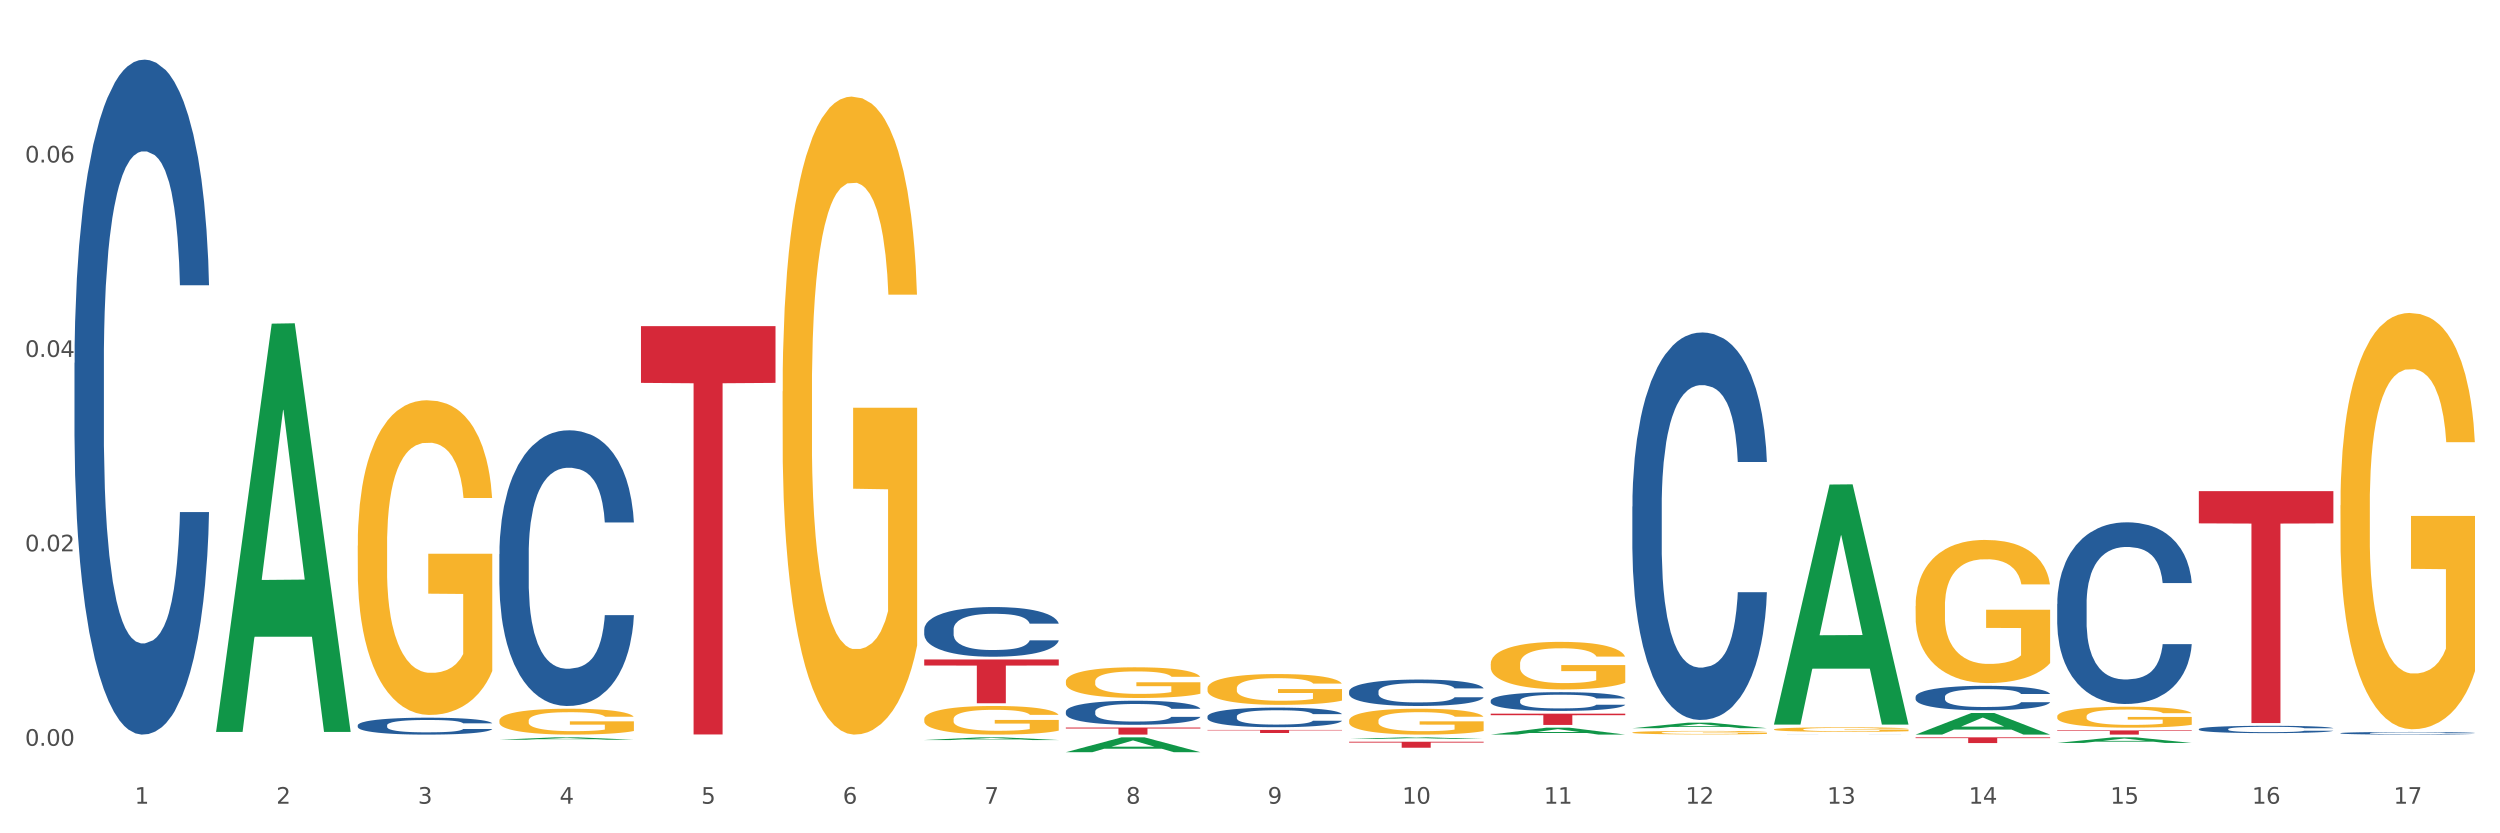 <?xml version="1.0" encoding="utf-8" standalone="no"?>
<!DOCTYPE svg PUBLIC "-//W3C//DTD SVG 1.1//EN"
  "http://www.w3.org/Graphics/SVG/1.1/DTD/svg11.dtd">
<svg xmlns:xlink="http://www.w3.org/1999/xlink" width="1080pt" height="360pt" viewBox="0 0 1080 360" xmlns="http://www.w3.org/2000/svg" version="1.1">
 <rect x="0" y="0" width="1080" height="360" fill="#333333" stroke="none"/>
 <defs>
  <style type="text/css">*{stroke-linejoin: round; stroke-linecap: butt}</style>
 </defs>
 <g id="figure_1">
  <g id="patch_1">
   <path d="M 0 360 
L 1080 360 
L 1080 0 
L 0 0 
z
" style="fill: #ffffff; stroke: #ffffff; stroke-linejoin: miter"/>
  </g>
  <g id="axes_1">
   <g id="matplotlib.axis_1">
    <g id="xtick_1">
     <g id="text_1">
      <!-- 1 -->
      <g style="fill: #4d4d4d" transform="translate(58.182 347.204) scale(0.096 -0.096)">
       <defs>
        <path id="DejaVuSans-31" d="M 794 531 
L 1825 531 
L 1825 4091 
L 703 3866 
L 703 4441 
L 1819 4666 
L 2450 4666 
L 2450 531 
L 3481 531 
L 3481 0 
L 794 0 
L 794 531 
z
" transform="scale(0.016)"/>
       </defs>
       <use xlink:href="#DejaVuSans-31"/>
      </g>
     </g>
    </g>
    <g id="xtick_2">
     <g id="text_2">
      <!-- 2 -->
      <g style="fill: #4d4d4d" transform="translate(119.364 347.204) scale(0.096 -0.096)">
       <defs>
        <path id="DejaVuSans-32" d="M 1228 531 
L 3431 531 
L 3431 0 
L 469 0 
L 469 531 
Q 828 903 1448 1529 
Q 2069 2156 2228 2338 
Q 2531 2678 2651 2914 
Q 2772 3150 2772 3378 
Q 2772 3750 2511 3984 
Q 2250 4219 1831 4219 
Q 1534 4219 1204 4116 
Q 875 4013 500 3803 
L 500 4441 
Q 881 4594 1212 4672 
Q 1544 4750 1819 4750 
Q 2544 4750 2975 4387 
Q 3406 4025 3406 3419 
Q 3406 3131 3298 2873 
Q 3191 2616 2906 2266 
Q 2828 2175 2409 1742 
Q 1991 1309 1228 531 
z
" transform="scale(0.016)"/>
       </defs>
       <use xlink:href="#DejaVuSans-32"/>
      </g>
     </g>
    </g>
    <g id="xtick_3">
     <g id="text_3">
      <!-- 3 -->
      <g style="fill: #4d4d4d" transform="translate(180.545 347.204) scale(0.096 -0.096)">
       <defs>
        <path id="DejaVuSans-33" d="M 2597 2516 
Q 3050 2419 3304 2112 
Q 3559 1806 3559 1356 
Q 3559 666 3084 287 
Q 2609 -91 1734 -91 
Q 1441 -91 1130 -33 
Q 819 25 488 141 
L 488 750 
Q 750 597 1062 519 
Q 1375 441 1716 441 
Q 2309 441 2620 675 
Q 2931 909 2931 1356 
Q 2931 1769 2642 2001 
Q 2353 2234 1838 2234 
L 1294 2234 
L 1294 2753 
L 1863 2753 
Q 2328 2753 2575 2939 
Q 2822 3125 2822 3475 
Q 2822 3834 2567 4026 
Q 2313 4219 1838 4219 
Q 1578 4219 1281 4162 
Q 984 4106 628 3988 
L 628 4550 
Q 988 4650 1302 4700 
Q 1616 4750 1894 4750 
Q 2613 4750 3031 4423 
Q 3450 4097 3450 3541 
Q 3450 3153 3228 2886 
Q 3006 2619 2597 2516 
z
" transform="scale(0.016)"/>
       </defs>
       <use xlink:href="#DejaVuSans-33"/>
      </g>
     </g>
    </g>
    <g id="xtick_4">
     <g id="text_4">
      <!-- 4 -->
      <g style="fill: #4d4d4d" transform="translate(241.726 347.204) scale(0.096 -0.096)">
       <defs>
        <path id="DejaVuSans-34" d="M 2419 4116 
L 825 1625 
L 2419 1625 
L 2419 4116 
z
M 2253 4666 
L 3047 4666 
L 3047 1625 
L 3713 1625 
L 3713 1100 
L 3047 1100 
L 3047 0 
L 2419 0 
L 2419 1100 
L 313 1100 
L 313 1709 
L 2253 4666 
z
" transform="scale(0.016)"/>
       </defs>
       <use xlink:href="#DejaVuSans-34"/>
      </g>
     </g>
    </g>
    <g id="xtick_5">
     <g id="text_5">
      <!-- 5 -->
      <g style="fill: #4d4d4d" transform="translate(302.908 347.204) scale(0.096 -0.096)">
       <defs>
        <path id="DejaVuSans-35" d="M 691 4666 
L 3169 4666 
L 3169 4134 
L 1269 4134 
L 1269 2991 
Q 1406 3038 1543 3061 
Q 1681 3084 1819 3084 
Q 2600 3084 3056 2656 
Q 3513 2228 3513 1497 
Q 3513 744 3044 326 
Q 2575 -91 1722 -91 
Q 1428 -91 1123 -41 
Q 819 9 494 109 
L 494 744 
Q 775 591 1075 516 
Q 1375 441 1709 441 
Q 2250 441 2565 725 
Q 2881 1009 2881 1497 
Q 2881 1984 2565 2268 
Q 2250 2553 1709 2553 
Q 1456 2553 1204 2497 
Q 953 2441 691 2322 
L 691 4666 
z
" transform="scale(0.016)"/>
       </defs>
       <use xlink:href="#DejaVuSans-35"/>
      </g>
     </g>
    </g>
    <g id="xtick_6">
     <g id="text_6">
      <!-- 6 -->
      <g style="fill: #4d4d4d" transform="translate(364.089 347.204) scale(0.096 -0.096)">
       <defs>
        <path id="DejaVuSans-36" d="M 2113 2584 
Q 1688 2584 1439 2293 
Q 1191 2003 1191 1497 
Q 1191 994 1439 701 
Q 1688 409 2113 409 
Q 2538 409 2786 701 
Q 3034 994 3034 1497 
Q 3034 2003 2786 2293 
Q 2538 2584 2113 2584 
z
M 3366 4563 
L 3366 3988 
Q 3128 4100 2886 4159 
Q 2644 4219 2406 4219 
Q 1781 4219 1451 3797 
Q 1122 3375 1075 2522 
Q 1259 2794 1537 2939 
Q 1816 3084 2150 3084 
Q 2853 3084 3261 2657 
Q 3669 2231 3669 1497 
Q 3669 778 3244 343 
Q 2819 -91 2113 -91 
Q 1303 -91 875 529 
Q 447 1150 447 2328 
Q 447 3434 972 4092 
Q 1497 4750 2381 4750 
Q 2619 4750 2861 4703 
Q 3103 4656 3366 4563 
z
" transform="scale(0.016)"/>
       </defs>
       <use xlink:href="#DejaVuSans-36"/>
      </g>
     </g>
    </g>
    <g id="xtick_7">
     <g id="text_7">
      <!-- 7 -->
      <g style="fill: #4d4d4d" transform="translate(425.271 347.204) scale(0.096 -0.096)">
       <defs>
        <path id="DejaVuSans-37" d="M 525 4666 
L 3525 4666 
L 3525 4397 
L 1831 0 
L 1172 0 
L 2766 4134 
L 525 4134 
L 525 4666 
z
" transform="scale(0.016)"/>
       </defs>
       <use xlink:href="#DejaVuSans-37"/>
      </g>
     </g>
    </g>
    <g id="xtick_8">
     <g id="text_8">
      <!-- 8 -->
      <g style="fill: #4d4d4d" transform="translate(486.452 347.204) scale(0.096 -0.096)">
       <defs>
        <path id="DejaVuSans-38" d="M 2034 2216 
Q 1584 2216 1326 1975 
Q 1069 1734 1069 1313 
Q 1069 891 1326 650 
Q 1584 409 2034 409 
Q 2484 409 2743 651 
Q 3003 894 3003 1313 
Q 3003 1734 2745 1975 
Q 2488 2216 2034 2216 
z
M 1403 2484 
Q 997 2584 770 2862 
Q 544 3141 544 3541 
Q 544 4100 942 4425 
Q 1341 4750 2034 4750 
Q 2731 4750 3128 4425 
Q 3525 4100 3525 3541 
Q 3525 3141 3298 2862 
Q 3072 2584 2669 2484 
Q 3125 2378 3379 2068 
Q 3634 1759 3634 1313 
Q 3634 634 3220 271 
Q 2806 -91 2034 -91 
Q 1263 -91 848 271 
Q 434 634 434 1313 
Q 434 1759 690 2068 
Q 947 2378 1403 2484 
z
M 1172 3481 
Q 1172 3119 1398 2916 
Q 1625 2713 2034 2713 
Q 2441 2713 2670 2916 
Q 2900 3119 2900 3481 
Q 2900 3844 2670 4047 
Q 2441 4250 2034 4250 
Q 1625 4250 1398 4047 
Q 1172 3844 1172 3481 
z
" transform="scale(0.016)"/>
       </defs>
       <use xlink:href="#DejaVuSans-38"/>
      </g>
     </g>
    </g>
    <g id="xtick_9">
     <g id="text_9">
      <!-- 9 -->
      <g style="fill: #4d4d4d" transform="translate(547.634 347.204) scale(0.096 -0.096)">
       <defs>
        <path id="DejaVuSans-39" d="M 703 97 
L 703 672 
Q 941 559 1184 500 
Q 1428 441 1663 441 
Q 2288 441 2617 861 
Q 2947 1281 2994 2138 
Q 2813 1869 2534 1725 
Q 2256 1581 1919 1581 
Q 1219 1581 811 2004 
Q 403 2428 403 3163 
Q 403 3881 828 4315 
Q 1253 4750 1959 4750 
Q 2769 4750 3195 4129 
Q 3622 3509 3622 2328 
Q 3622 1225 3098 567 
Q 2575 -91 1691 -91 
Q 1453 -91 1209 -44 
Q 966 3 703 97 
z
M 1959 2075 
Q 2384 2075 2632 2365 
Q 2881 2656 2881 3163 
Q 2881 3666 2632 3958 
Q 2384 4250 1959 4250 
Q 1534 4250 1286 3958 
Q 1038 3666 1038 3163 
Q 1038 2656 1286 2365 
Q 1534 2075 1959 2075 
z
" transform="scale(0.016)"/>
       </defs>
       <use xlink:href="#DejaVuSans-39"/>
      </g>
     </g>
    </g>
    <g id="xtick_10">
     <g id="text_10">
      <!-- 10 -->
      <g style="fill: #4d4d4d" transform="translate(605.761 347.204) scale(0.096 -0.096)">
       <defs>
        <path id="DejaVuSans-30" d="M 2034 4250 
Q 1547 4250 1301 3770 
Q 1056 3291 1056 2328 
Q 1056 1369 1301 889 
Q 1547 409 2034 409 
Q 2525 409 2770 889 
Q 3016 1369 3016 2328 
Q 3016 3291 2770 3770 
Q 2525 4250 2034 4250 
z
M 2034 4750 
Q 2819 4750 3233 4129 
Q 3647 3509 3647 2328 
Q 3647 1150 3233 529 
Q 2819 -91 2034 -91 
Q 1250 -91 836 529 
Q 422 1150 422 2328 
Q 422 3509 836 4129 
Q 1250 4750 2034 4750 
z
" transform="scale(0.016)"/>
       </defs>
       <use xlink:href="#DejaVuSans-31"/>
       <use xlink:href="#DejaVuSans-30" transform="translate(63.623 0)"/>
      </g>
     </g>
    </g>
    <g id="xtick_11">
     <g id="text_11">
      <!-- 11 -->
      <g style="fill: #4d4d4d" transform="translate(666.942 347.204) scale(0.096 -0.096)">
       <use xlink:href="#DejaVuSans-31"/>
       <use xlink:href="#DejaVuSans-31" transform="translate(63.623 0)"/>
      </g>
     </g>
    </g>
    <g id="xtick_12">
     <g id="text_12">
      <!-- 12 -->
      <g style="fill: #4d4d4d" transform="translate(728.124 347.204) scale(0.096 -0.096)">
       <use xlink:href="#DejaVuSans-31"/>
       <use xlink:href="#DejaVuSans-32" transform="translate(63.623 0)"/>
      </g>
     </g>
    </g>
    <g id="xtick_13">
     <g id="text_13">
      <!-- 13 -->
      <g style="fill: #4d4d4d" transform="translate(789.305 347.204) scale(0.096 -0.096)">
       <use xlink:href="#DejaVuSans-31"/>
       <use xlink:href="#DejaVuSans-33" transform="translate(63.623 0)"/>
      </g>
     </g>
    </g>
    <g id="xtick_14">
     <g id="text_14">
      <!-- 14 -->
      <g style="fill: #4d4d4d" transform="translate(850.487 347.204) scale(0.096 -0.096)">
       <use xlink:href="#DejaVuSans-31"/>
       <use xlink:href="#DejaVuSans-34" transform="translate(63.623 0)"/>
      </g>
     </g>
    </g>
    <g id="xtick_15">
     <g id="text_15">
      <!-- 15 -->
      <g style="fill: #4d4d4d" transform="translate(911.668 347.204) scale(0.096 -0.096)">
       <use xlink:href="#DejaVuSans-31"/>
       <use xlink:href="#DejaVuSans-35" transform="translate(63.623 0)"/>
      </g>
     </g>
    </g>
    <g id="xtick_16">
     <g id="text_16">
      <!-- 16 -->
      <g style="fill: #4d4d4d" transform="translate(972.849 347.204) scale(0.096 -0.096)">
       <use xlink:href="#DejaVuSans-31"/>
       <use xlink:href="#DejaVuSans-36" transform="translate(63.623 0)"/>
      </g>
     </g>
    </g>
    <g id="xtick_17">
     <g id="text_17">
      <!-- 17 -->
      <g style="fill: #4d4d4d" transform="translate(1034.031 347.204) scale(0.096 -0.096)">
       <use xlink:href="#DejaVuSans-31"/>
       <use xlink:href="#DejaVuSans-37" transform="translate(63.623 0)"/>
      </g>
     </g>
    </g>
    <g id="xtick_18"/>
    <g id="xtick_19"/>
    <g id="xtick_20"/>
    <g id="xtick_21"/>
    <g id="xtick_22"/>
    <g id="xtick_23"/>
    <g id="xtick_24"/>
    <g id="xtick_25"/>
    <g id="xtick_26"/>
    <g id="xtick_27"/>
    <g id="xtick_28"/>
    <g id="xtick_29"/>
    <g id="xtick_30"/>
    <g id="xtick_31"/>
    <g id="xtick_32"/>
    <g id="xtick_33"/>
   </g>
   <g id="matplotlib.axis_2">
    <g id="ytick_1">
     <g id="text_18">
      <!-- 0.00 -->
      <g style="fill: #4d4d4d" transform="translate(10.8 322.173) scale(0.096 -0.096)">
       <defs>
        <path id="DejaVuSans-2e" d="M 684 794 
L 1344 794 
L 1344 0 
L 684 0 
L 684 794 
z
" transform="scale(0.016)"/>
       </defs>
       <use xlink:href="#DejaVuSans-30"/>
       <use xlink:href="#DejaVuSans-2e" transform="translate(63.623 0)"/>
       <use xlink:href="#DejaVuSans-30" transform="translate(95.41 0)"/>
       <use xlink:href="#DejaVuSans-30" transform="translate(159.033 0)"/>
      </g>
     </g>
    </g>
    <g id="ytick_2">
     <g id="text_19">
      <!-- 0.02 -->
      <g style="fill: #4d4d4d" transform="translate(10.8 238.181) scale(0.096 -0.096)">
       <use xlink:href="#DejaVuSans-30"/>
       <use xlink:href="#DejaVuSans-2e" transform="translate(63.623 0)"/>
       <use xlink:href="#DejaVuSans-30" transform="translate(95.41 0)"/>
       <use xlink:href="#DejaVuSans-32" transform="translate(159.033 0)"/>
      </g>
     </g>
    </g>
    <g id="ytick_3">
     <g id="text_20">
      <!-- 0.04 -->
      <g style="fill: #4d4d4d" transform="translate(10.8 154.189) scale(0.096 -0.096)">
       <use xlink:href="#DejaVuSans-30"/>
       <use xlink:href="#DejaVuSans-2e" transform="translate(63.623 0)"/>
       <use xlink:href="#DejaVuSans-30" transform="translate(95.41 0)"/>
       <use xlink:href="#DejaVuSans-34" transform="translate(159.033 0)"/>
      </g>
     </g>
    </g>
    <g id="ytick_4">
     <g id="text_21">
      <!-- 0.06 -->
      <g style="fill: #4d4d4d" transform="translate(10.8 70.198) scale(0.096 -0.096)">
       <use xlink:href="#DejaVuSans-30"/>
       <use xlink:href="#DejaVuSans-2e" transform="translate(63.623 0)"/>
       <use xlink:href="#DejaVuSans-30" transform="translate(95.41 0)"/>
       <use xlink:href="#DejaVuSans-36" transform="translate(159.033 0)"/>
      </g>
     </g>
    </g>
    <g id="ytick_5"/>
    <g id="ytick_6"/>
    <g id="ytick_7"/>
    <g id="ytick_8"/>
   </g>
   <g id="PolyCollection_1">
    <path d="M 93.356 315.852 
L 93.416 315.687 
L 117.384 139.817 
L 127.331 139.651 
L 151.479 316.184 
L 139.974 316.184 
L 134.761 275.076 
L 110.014 275.076 
L 109.834 275.739 
L 104.801 316.184 
L 93.356 316.184 
L 93.356 315.852 
L 113.13 250.544 
L 131.645 250.378 
L 122.478 177.278 
L 122.358 176.947 
L 122.238 177.444 
L 113.07 250.378 
L 113.13 250.544 
L 93.356 315.852 
z
" clip-path="url(#pb57eca5d55)" style="fill: #109648"/>
    <path d="M 888.715 315.533 
L 946.837 315.533 
L 946.837 315.786 
L 923.974 315.788 
L 923.974 317.355 
L 911.44 317.355 
L 911.44 315.788 
L 888.715 315.786 
L 888.715 315.535 
L 888.715 315.533 
z
" clip-path="url(#pb57eca5d55)" style="fill: #d62839"/>
    <path d="M 827.533 318.526 
L 885.656 318.526 
L 885.656 318.87 
L 862.792 318.872 
L 862.792 321.005 
L 850.259 321.005 
L 850.259 318.872 
L 827.533 318.87 
L 827.533 318.528 
L 827.533 318.526 
z
" clip-path="url(#pb57eca5d55)" style="fill: #d62839"/>
    <path d="M 643.989 308.299 
L 702.112 308.299 
L 702.112 308.977 
L 679.248 308.982 
L 679.248 313.182 
L 666.715 313.182 
L 666.715 308.982 
L 643.989 308.977 
L 643.989 308.303 
L 643.989 308.299 
z
" clip-path="url(#pb57eca5d55)" style="fill: #d62839"/>
    <path d="M 582.808 320.432 
L 640.93 320.432 
L 640.93 320.791 
L 618.067 320.793 
L 618.067 323.017 
L 605.533 323.017 
L 605.533 320.793 
L 582.808 320.791 
L 582.808 320.434 
L 582.808 320.432 
z
" clip-path="url(#pb57eca5d55)" style="fill: #d62839"/>
    <path d="M 521.626 315.335 
L 579.749 315.335 
L 579.749 315.519 
L 556.885 315.52 
L 556.885 316.658 
L 544.352 316.658 
L 544.352 315.52 
L 521.626 315.519 
L 521.626 315.336 
L 521.626 315.335 
z
" clip-path="url(#pb57eca5d55)" style="fill: #d62839"/>
    <path d="M 460.445 314.287 
L 518.567 314.287 
L 518.567 314.713 
L 495.704 314.716 
L 495.704 317.355 
L 483.17 317.355 
L 483.17 314.716 
L 460.445 314.713 
L 460.445 314.29 
L 460.445 314.287 
z
" clip-path="url(#pb57eca5d55)" style="fill: #d62839"/>
    <path d="M 399.263 284.884 
L 457.386 284.884 
L 457.386 287.514 
L 434.523 287.532 
L 434.523 303.81 
L 421.989 303.81 
L 421.989 287.532 
L 399.263 287.514 
L 399.263 284.902 
L 399.263 284.884 
z
" clip-path="url(#pb57eca5d55)" style="fill: #d62839"/>
    <path d="M 276.901 140.89 
L 335.023 140.89 
L 335.023 165.403 
L 312.16 165.569 
L 312.16 317.284 
L 299.626 317.284 
L 299.626 165.569 
L 276.901 165.403 
L 276.901 141.056 
L 276.901 140.89 
z
" clip-path="url(#pb57eca5d55)" style="fill: #d62839"/>
    <path d="M 32.175 156.778 
L 32.244 156.511 
L 32.244 149.055 
L 32.45 138.936 
L 33.206 120.295 
L 34.167 106.181 
L 35.816 89.671 
L 36.709 82.747 
L 37.877 75.024 
L 40.282 62.508 
L 43.03 51.857 
L 44.954 45.998 
L 46.396 42.27 
L 49.625 35.612 
L 51.48 32.683 
L 53.404 30.287 
L 55.053 28.689 
L 57.801 26.825 
L 60 26.026 
L 62.542 25.759 
L 64.671 26.026 
L 67.488 27.091 
L 71.61 30.287 
L 73.19 32.151 
L 75.32 35.346 
L 77.519 39.607 
L 79.305 43.868 
L 81.366 49.993 
L 83.496 57.981 
L 85.557 68.101 
L 87 77.421 
L 88.168 87.274 
L 89.198 99.257 
L 89.954 112.306 
L 90.297 123.224 
L 77.725 123.224 
L 77.381 113.371 
L 76.694 102.719 
L 76.007 95.529 
L 75.251 89.671 
L 74.084 83.013 
L 73.053 78.753 
L 71.335 73.693 
L 69.755 70.497 
L 68.45 68.633 
L 66.87 67.036 
L 63.503 65.438 
L 61.099 65.438 
L 59.587 65.97 
L 57.732 67.302 
L 56.152 69.166 
L 54.297 72.361 
L 52.854 75.823 
L 51.412 80.35 
L 50.587 83.546 
L 49.351 89.404 
L 48.526 94.198 
L 47.427 102.453 
L 46.809 108.312 
L 45.709 123.49 
L 45.228 134.675 
L 45.022 142.398 
L 44.885 150.919 
L 44.885 192.461 
L 45.297 211.102 
L 45.641 219.091 
L 46.19 228.145 
L 47.221 239.862 
L 48.732 251.313 
L 50.312 259.568 
L 51.618 264.628 
L 52.854 268.356 
L 54.091 271.285 
L 55.603 273.948 
L 56.839 275.546 
L 58.694 277.144 
L 60.893 277.943 
L 62.61 277.943 
L 66.114 276.611 
L 67.694 275.28 
L 69.206 273.416 
L 70.855 270.486 
L 72.16 267.291 
L 72.916 264.894 
L 74.152 259.834 
L 75.114 254.508 
L 75.939 248.384 
L 76.488 243.058 
L 77.106 235.069 
L 77.587 226.015 
L 77.725 221.221 
L 90.297 221.221 
L 90.023 230.808 
L 89.542 240.128 
L 88.58 252.644 
L 87.824 259.834 
L 86.656 268.622 
L 85.419 276.079 
L 83.702 284.334 
L 82.122 290.459 
L 80.473 295.785 
L 78.687 300.578 
L 75.458 307.235 
L 74.29 309.099 
L 71.816 312.295 
L 69.893 314.159 
L 67.076 316.023 
L 64.19 317.088 
L 61.167 317.355 
L 58.488 316.822 
L 55.534 315.224 
L 53.679 313.626 
L 51.618 311.23 
L 49.213 307.502 
L 46.946 302.975 
L 44.816 297.649 
L 42.824 291.524 
L 40.969 284.6 
L 38.564 273.149 
L 36.778 261.965 
L 35.473 251.579 
L 34.58 242.791 
L 33.686 231.607 
L 33.206 223.884 
L 32.45 205.244 
L 32.175 187.934 
L 32.175 156.778 
z
" clip-path="url(#pb57eca5d55)" style="fill: #255c99"/>
    <path d="M 154.538 313.324 
L 154.607 313.317 
L 154.607 313.13 
L 154.813 312.876 
L 155.568 312.408 
L 156.53 312.054 
L 158.179 311.64 
L 159.072 311.466 
L 160.24 311.272 
L 162.645 310.958 
L 165.393 310.691 
L 167.317 310.544 
L 168.759 310.45 
L 171.988 310.283 
L 173.843 310.209 
L 175.767 310.149 
L 177.416 310.109 
L 180.164 310.062 
L 182.362 310.042 
L 184.904 310.036 
L 187.034 310.042 
L 189.851 310.069 
L 193.973 310.149 
L 195.553 310.196 
L 197.683 310.276 
L 199.882 310.383 
L 201.668 310.49 
L 203.729 310.644 
L 205.859 310.844 
L 207.92 311.098 
L 209.362 311.332 
L 210.53 311.58 
L 211.561 311.88 
L 212.317 312.208 
L 212.66 312.482 
L 200.088 312.482 
L 199.744 312.235 
L 199.057 311.967 
L 198.37 311.787 
L 197.614 311.64 
L 196.446 311.473 
L 195.416 311.366 
L 193.698 311.239 
L 192.118 311.159 
L 190.813 311.112 
L 189.233 311.072 
L 185.866 311.032 
L 183.462 311.032 
L 181.95 311.045 
L 180.095 311.078 
L 178.515 311.125 
L 176.66 311.205 
L 175.217 311.292 
L 173.775 311.406 
L 172.95 311.486 
L 171.713 311.633 
L 170.889 311.753 
L 169.79 311.961 
L 169.171 312.108 
L 168.072 312.489 
L 167.591 312.769 
L 167.385 312.963 
L 167.248 313.177 
L 167.248 314.22 
L 167.66 314.688 
L 168.004 314.888 
L 168.553 315.115 
L 169.584 315.41 
L 171.095 315.697 
L 172.675 315.904 
L 173.981 316.031 
L 175.217 316.125 
L 176.454 316.198 
L 177.965 316.265 
L 179.202 316.305 
L 181.057 316.345 
L 183.255 316.365 
L 184.973 316.365 
L 188.477 316.332 
L 190.057 316.298 
L 191.568 316.252 
L 193.217 316.178 
L 194.523 316.098 
L 195.278 316.038 
L 196.515 315.911 
L 197.477 315.777 
L 198.301 315.623 
L 198.851 315.49 
L 199.469 315.289 
L 199.95 315.062 
L 200.088 314.942 
L 212.66 314.942 
L 212.385 315.182 
L 211.904 315.416 
L 210.943 315.73 
L 210.187 315.911 
L 209.019 316.131 
L 207.782 316.319 
L 206.065 316.526 
L 204.485 316.679 
L 202.836 316.813 
L 201.049 316.933 
L 197.82 317.101 
L 196.652 317.147 
L 194.179 317.228 
L 192.256 317.274 
L 189.439 317.321 
L 186.553 317.348 
L 183.53 317.355 
L 180.851 317.341 
L 177.897 317.301 
L 176.042 317.261 
L 173.981 317.201 
L 171.576 317.107 
L 169.309 316.994 
L 167.179 316.86 
L 165.187 316.706 
L 163.332 316.532 
L 160.927 316.245 
L 159.141 315.964 
L 157.836 315.704 
L 156.942 315.483 
L 156.049 315.202 
L 155.568 315.009 
L 154.813 314.541 
L 154.538 314.106 
L 154.538 313.324 
z
" clip-path="url(#pb57eca5d55)" style="fill: #255c99"/>
    <path d="M 215.719 239.402 
L 215.788 239.293 
L 215.788 236.247 
L 215.994 232.114 
L 216.75 224.499 
L 217.712 218.734 
L 219.36 211.99 
L 220.254 209.161 
L 221.422 206.007 
L 223.826 200.894 
L 226.574 196.543 
L 228.498 194.15 
L 229.941 192.627 
L 233.17 189.907 
L 235.025 188.711 
L 236.948 187.732 
L 238.597 187.079 
L 241.345 186.318 
L 243.544 185.991 
L 246.086 185.883 
L 248.216 185.991 
L 251.032 186.427 
L 255.155 187.732 
L 256.735 188.493 
L 258.864 189.799 
L 261.063 191.539 
L 262.849 193.28 
L 264.91 195.782 
L 267.04 199.045 
L 269.101 203.178 
L 270.544 206.986 
L 271.712 211.011 
L 272.742 215.906 
L 273.498 221.236 
L 273.842 225.696 
L 261.269 225.696 
L 260.926 221.671 
L 260.238 217.32 
L 259.551 214.383 
L 258.796 211.99 
L 257.628 209.27 
L 256.597 207.53 
L 254.88 205.463 
L 253.3 204.157 
L 251.994 203.396 
L 250.414 202.743 
L 247.048 202.091 
L 244.643 202.091 
L 243.132 202.308 
L 241.277 202.852 
L 239.696 203.614 
L 237.841 204.919 
L 236.399 206.333 
L 234.956 208.182 
L 234.132 209.488 
L 232.895 211.881 
L 232.07 213.839 
L 230.971 217.211 
L 230.353 219.604 
L 229.254 225.804 
L 228.773 230.373 
L 228.567 233.528 
L 228.429 237.009 
L 228.429 253.978 
L 228.841 261.593 
L 229.185 264.856 
L 229.735 268.555 
L 230.765 273.341 
L 232.277 278.018 
L 233.857 281.39 
L 235.162 283.457 
L 236.399 284.98 
L 237.635 286.177 
L 239.147 287.264 
L 240.383 287.917 
L 242.238 288.57 
L 244.437 288.896 
L 246.154 288.896 
L 249.658 288.352 
L 251.238 287.808 
L 252.75 287.047 
L 254.399 285.85 
L 255.704 284.545 
L 256.46 283.566 
L 257.696 281.499 
L 258.658 279.324 
L 259.483 276.822 
L 260.032 274.646 
L 260.651 271.383 
L 261.132 267.684 
L 261.269 265.726 
L 273.842 265.726 
L 273.567 269.642 
L 273.086 273.45 
L 272.124 278.562 
L 271.368 281.499 
L 270.2 285.089 
L 268.964 288.135 
L 267.246 291.507 
L 265.666 294.009 
L 264.017 296.184 
L 262.231 298.142 
L 259.002 300.862 
L 257.834 301.623 
L 255.361 302.929 
L 253.437 303.69 
L 250.62 304.452 
L 247.735 304.887 
L 244.712 304.995 
L 242.032 304.778 
L 239.078 304.125 
L 237.223 303.473 
L 235.162 302.494 
L 232.757 300.971 
L 230.49 299.121 
L 228.361 296.946 
L 226.368 294.444 
L 224.513 291.616 
L 222.109 286.938 
L 220.322 282.369 
L 219.017 278.127 
L 218.124 274.537 
L 217.231 269.969 
L 216.75 266.814 
L 215.994 259.2 
L 215.719 252.129 
L 215.719 239.402 
z
" clip-path="url(#pb57eca5d55)" style="fill: #255c99"/>
    <path d="M 399.263 271.889 
L 399.332 271.869 
L 399.332 271.32 
L 399.538 270.575 
L 400.294 269.202 
L 401.256 268.163 
L 402.905 266.947 
L 403.798 266.437 
L 404.966 265.869 
L 407.37 264.947 
L 410.118 264.163 
L 412.042 263.731 
L 413.485 263.457 
L 416.714 262.967 
L 418.569 262.751 
L 420.493 262.574 
L 422.141 262.457 
L 424.89 262.32 
L 427.088 262.261 
L 429.63 262.241 
L 431.76 262.261 
L 434.577 262.339 
L 438.699 262.574 
L 440.279 262.712 
L 442.409 262.947 
L 444.607 263.261 
L 446.393 263.575 
L 448.455 264.026 
L 450.584 264.614 
L 452.645 265.359 
L 454.088 266.045 
L 455.256 266.771 
L 456.287 267.653 
L 457.042 268.614 
L 457.386 269.418 
L 444.813 269.418 
L 444.47 268.692 
L 443.783 267.908 
L 443.096 267.379 
L 442.34 266.947 
L 441.172 266.457 
L 440.142 266.143 
L 438.424 265.771 
L 436.844 265.535 
L 435.538 265.398 
L 433.958 265.28 
L 430.592 265.163 
L 428.187 265.163 
L 426.676 265.202 
L 424.821 265.3 
L 423.241 265.437 
L 421.386 265.673 
L 419.943 265.928 
L 418.5 266.261 
L 417.676 266.496 
L 416.439 266.928 
L 415.615 267.281 
L 414.515 267.888 
L 413.897 268.32 
L 412.798 269.438 
L 412.317 270.261 
L 412.111 270.83 
L 411.973 271.457 
L 411.973 274.516 
L 412.386 275.889 
L 412.729 276.477 
L 413.279 277.144 
L 414.309 278.007 
L 415.821 278.85 
L 417.401 279.458 
L 418.706 279.83 
L 419.943 280.105 
L 421.18 280.32 
L 422.691 280.516 
L 423.928 280.634 
L 425.783 280.752 
L 427.981 280.811 
L 429.699 280.811 
L 433.203 280.713 
L 434.783 280.615 
L 436.294 280.477 
L 437.943 280.262 
L 439.248 280.026 
L 440.004 279.85 
L 441.241 279.477 
L 442.203 279.085 
L 443.027 278.634 
L 443.577 278.242 
L 444.195 277.654 
L 444.676 276.987 
L 444.813 276.634 
L 457.386 276.634 
L 457.111 277.34 
L 456.63 278.026 
L 455.668 278.948 
L 454.913 279.477 
L 453.745 280.124 
L 452.508 280.673 
L 450.79 281.281 
L 449.21 281.732 
L 447.561 282.124 
L 445.775 282.477 
L 442.546 282.968 
L 441.378 283.105 
L 438.905 283.34 
L 436.981 283.477 
L 434.164 283.615 
L 431.279 283.693 
L 428.256 283.713 
L 425.577 283.673 
L 422.622 283.556 
L 420.767 283.438 
L 418.706 283.262 
L 416.302 282.987 
L 414.035 282.654 
L 411.905 282.262 
L 409.912 281.811 
L 408.057 281.301 
L 405.653 280.458 
L 403.867 279.634 
L 402.561 278.869 
L 401.668 278.222 
L 400.775 277.399 
L 400.294 276.83 
L 399.538 275.457 
L 399.263 274.183 
L 399.263 271.889 
z
" clip-path="url(#pb57eca5d55)" style="fill: #255c99"/>
    <path d="M 460.445 307.385 
L 460.514 307.376 
L 460.514 307.11 
L 460.72 306.749 
L 461.475 306.083 
L 462.437 305.58 
L 464.086 304.991 
L 464.979 304.743 
L 466.147 304.468 
L 468.552 304.021 
L 471.3 303.641 
L 473.224 303.432 
L 474.666 303.299 
L 477.895 303.061 
L 479.75 302.957 
L 481.674 302.871 
L 483.323 302.814 
L 486.071 302.748 
L 488.269 302.719 
L 490.811 302.71 
L 492.941 302.719 
L 495.758 302.757 
L 499.88 302.871 
L 501.46 302.938 
L 503.59 303.052 
L 505.789 303.204 
L 507.575 303.356 
L 509.636 303.575 
L 511.766 303.86 
L 513.827 304.221 
L 515.27 304.553 
L 516.437 304.905 
L 517.468 305.333 
L 518.224 305.798 
L 518.567 306.188 
L 505.995 306.188 
L 505.651 305.836 
L 504.964 305.456 
L 504.277 305.2 
L 503.521 304.991 
L 502.353 304.753 
L 501.323 304.601 
L 499.605 304.42 
L 498.025 304.306 
L 496.72 304.24 
L 495.14 304.183 
L 491.773 304.126 
L 489.369 304.126 
L 487.857 304.145 
L 486.002 304.192 
L 484.422 304.259 
L 482.567 304.373 
L 481.124 304.496 
L 479.682 304.658 
L 478.857 304.772 
L 477.621 304.981 
L 476.796 305.152 
L 475.697 305.447 
L 475.079 305.656 
L 473.979 306.197 
L 473.498 306.597 
L 473.292 306.872 
L 473.155 307.176 
L 473.155 308.659 
L 473.567 309.324 
L 473.911 309.609 
L 474.46 309.932 
L 475.491 310.35 
L 477.002 310.759 
L 478.582 311.054 
L 479.888 311.234 
L 481.124 311.367 
L 482.361 311.472 
L 483.872 311.567 
L 485.109 311.624 
L 486.964 311.681 
L 489.163 311.709 
L 490.88 311.709 
L 494.384 311.662 
L 495.964 311.614 
L 497.476 311.548 
L 499.124 311.443 
L 500.43 311.329 
L 501.186 311.244 
L 502.422 311.063 
L 503.384 310.873 
L 504.208 310.654 
L 504.758 310.464 
L 505.376 310.179 
L 505.857 309.856 
L 505.995 309.685 
L 518.567 309.685 
L 518.292 310.027 
L 517.812 310.36 
L 516.85 310.806 
L 516.094 311.063 
L 514.926 311.377 
L 513.689 311.643 
L 511.972 311.937 
L 510.392 312.156 
L 508.743 312.346 
L 506.957 312.517 
L 503.728 312.755 
L 502.56 312.821 
L 500.086 312.935 
L 498.163 313.002 
L 495.346 313.068 
L 492.46 313.106 
L 489.437 313.116 
L 486.758 313.097 
L 483.804 313.04 
L 481.949 312.983 
L 479.888 312.897 
L 477.483 312.764 
L 475.216 312.603 
L 473.086 312.412 
L 471.094 312.194 
L 469.239 311.947 
L 466.834 311.538 
L 465.048 311.139 
L 463.743 310.768 
L 462.849 310.455 
L 461.956 310.056 
L 461.475 309.78 
L 460.72 309.115 
L 460.445 308.497 
L 460.445 307.385 
z
" clip-path="url(#pb57eca5d55)" style="fill: #255c99"/>
    <path d="M 521.626 309.491 
L 521.695 309.483 
L 521.695 309.266 
L 521.901 308.972 
L 522.657 308.429 
L 523.619 308.019 
L 525.268 307.538 
L 526.161 307.337 
L 527.329 307.112 
L 529.733 306.748 
L 532.481 306.438 
L 534.405 306.267 
L 535.848 306.159 
L 539.077 305.965 
L 540.932 305.88 
L 542.855 305.81 
L 544.504 305.763 
L 547.252 305.709 
L 549.451 305.686 
L 551.993 305.678 
L 554.123 305.686 
L 556.939 305.717 
L 561.062 305.81 
L 562.642 305.864 
L 564.772 305.957 
L 566.97 306.081 
L 568.756 306.205 
L 570.817 306.383 
L 572.947 306.616 
L 575.008 306.91 
L 576.451 307.182 
L 577.619 307.468 
L 578.649 307.817 
L 579.405 308.197 
L 579.749 308.515 
L 567.176 308.515 
L 566.833 308.228 
L 566.146 307.918 
L 565.459 307.709 
L 564.703 307.538 
L 563.535 307.344 
L 562.504 307.22 
L 560.787 307.073 
L 559.207 306.98 
L 557.901 306.926 
L 556.321 306.879 
L 552.955 306.833 
L 550.55 306.833 
L 549.039 306.848 
L 547.184 306.887 
L 545.604 306.941 
L 543.749 307.034 
L 542.306 307.135 
L 540.863 307.267 
L 540.039 307.36 
L 538.802 307.53 
L 537.978 307.67 
L 536.878 307.91 
L 536.26 308.081 
L 535.161 308.522 
L 534.68 308.848 
L 534.474 309.073 
L 534.336 309.321 
L 534.336 310.53 
L 534.749 311.072 
L 535.092 311.305 
L 535.642 311.568 
L 536.672 311.909 
L 538.184 312.242 
L 539.764 312.482 
L 541.069 312.63 
L 542.306 312.738 
L 543.542 312.823 
L 545.054 312.901 
L 546.291 312.947 
L 548.146 312.994 
L 550.344 313.017 
L 552.062 313.017 
L 555.565 312.978 
L 557.146 312.94 
L 558.657 312.885 
L 560.306 312.8 
L 561.611 312.707 
L 562.367 312.637 
L 563.604 312.49 
L 564.565 312.335 
L 565.39 312.157 
L 565.939 312.002 
L 566.558 311.769 
L 567.039 311.506 
L 567.176 311.367 
L 579.749 311.367 
L 579.474 311.645 
L 578.993 311.917 
L 578.031 312.281 
L 577.275 312.49 
L 576.107 312.746 
L 574.871 312.963 
L 573.153 313.203 
L 571.573 313.381 
L 569.924 313.536 
L 568.138 313.676 
L 564.909 313.87 
L 563.741 313.924 
L 561.268 314.017 
L 559.344 314.071 
L 556.527 314.125 
L 553.642 314.156 
L 550.619 314.164 
L 547.939 314.149 
L 544.985 314.102 
L 543.13 314.056 
L 541.069 313.986 
L 538.665 313.877 
L 536.397 313.746 
L 534.268 313.591 
L 532.275 313.412 
L 530.42 313.211 
L 528.016 312.878 
L 526.229 312.552 
L 524.924 312.25 
L 524.031 311.994 
L 523.138 311.669 
L 522.657 311.444 
L 521.901 310.902 
L 521.626 310.398 
L 521.626 309.491 
z
" clip-path="url(#pb57eca5d55)" style="fill: #255c99"/>
    <path d="M 582.808 298.697 
L 582.876 298.686 
L 582.876 298.394 
L 583.083 297.998 
L 583.838 297.267 
L 584.8 296.714 
L 586.449 296.068 
L 587.342 295.796 
L 588.51 295.494 
L 590.915 295.003 
L 593.663 294.586 
L 595.586 294.356 
L 597.029 294.21 
L 600.258 293.949 
L 602.113 293.835 
L 604.037 293.741 
L 605.686 293.678 
L 608.434 293.605 
L 610.632 293.574 
L 613.174 293.563 
L 615.304 293.574 
L 618.121 293.616 
L 622.243 293.741 
L 623.823 293.814 
L 625.953 293.939 
L 628.151 294.106 
L 629.938 294.273 
L 631.999 294.513 
L 634.129 294.826 
L 636.19 295.222 
L 637.632 295.588 
L 638.8 295.974 
L 639.831 296.443 
L 640.587 296.954 
L 640.93 297.382 
L 628.358 297.382 
L 628.014 296.996 
L 627.327 296.579 
L 626.64 296.297 
L 625.884 296.068 
L 624.716 295.807 
L 623.686 295.64 
L 621.968 295.442 
L 620.388 295.316 
L 619.083 295.243 
L 617.503 295.181 
L 614.136 295.118 
L 611.732 295.118 
L 610.22 295.139 
L 608.365 295.191 
L 606.785 295.264 
L 604.93 295.389 
L 603.487 295.525 
L 602.044 295.702 
L 601.22 295.828 
L 599.983 296.057 
L 599.159 296.245 
L 598.06 296.568 
L 597.441 296.798 
L 596.342 297.393 
L 595.861 297.831 
L 595.655 298.133 
L 595.518 298.467 
L 595.518 300.095 
L 595.93 300.825 
L 596.273 301.138 
L 596.823 301.493 
L 597.854 301.952 
L 599.365 302.401 
L 600.945 302.724 
L 602.251 302.923 
L 603.487 303.069 
L 604.724 303.183 
L 606.235 303.288 
L 607.472 303.35 
L 609.327 303.413 
L 611.525 303.444 
L 613.243 303.444 
L 616.747 303.392 
L 618.327 303.34 
L 619.838 303.267 
L 621.487 303.152 
L 622.793 303.027 
L 623.548 302.933 
L 624.785 302.735 
L 625.747 302.526 
L 626.571 302.286 
L 627.121 302.077 
L 627.739 301.764 
L 628.22 301.41 
L 628.358 301.222 
L 640.93 301.222 
L 640.655 301.598 
L 640.174 301.963 
L 639.213 302.453 
L 638.457 302.735 
L 637.289 303.079 
L 636.052 303.371 
L 634.335 303.695 
L 632.754 303.935 
L 631.106 304.143 
L 629.319 304.331 
L 626.09 304.592 
L 624.922 304.665 
L 622.449 304.79 
L 620.525 304.863 
L 617.709 304.936 
L 614.823 304.978 
L 611.8 304.989 
L 609.121 304.968 
L 606.167 304.905 
L 604.312 304.842 
L 602.251 304.749 
L 599.846 304.603 
L 597.579 304.425 
L 595.449 304.216 
L 593.457 303.976 
L 591.602 303.705 
L 589.197 303.257 
L 587.411 302.818 
L 586.105 302.411 
L 585.212 302.067 
L 584.319 301.629 
L 583.838 301.326 
L 583.083 300.596 
L 582.808 299.918 
L 582.808 298.697 
z
" clip-path="url(#pb57eca5d55)" style="fill: #255c99"/>
    <path d="M 154.538 235.733 
L 154.606 235.609 
L 154.606 231.139 
L 154.744 227.29 
L 155.43 217.978 
L 156.459 210.279 
L 157.214 206.182 
L 157.969 202.83 
L 158.861 199.477 
L 159.959 196.001 
L 161.949 190.91 
L 163.184 188.303 
L 164.694 185.571 
L 167.439 181.598 
L 169.429 179.363 
L 171.487 177.5 
L 174.85 175.266 
L 177.046 174.272 
L 179.379 173.527 
L 182.192 173.031 
L 184.32 172.906 
L 188.986 173.279 
L 192.966 174.396 
L 194.887 175.266 
L 197.358 176.756 
L 198.661 177.749 
L 200.789 179.735 
L 202.985 182.343 
L 204.494 184.578 
L 206.759 188.799 
L 208.474 193.021 
L 210.053 198.236 
L 210.876 201.836 
L 211.494 205.189 
L 212.043 209.038 
L 212.592 215.122 
L 200.24 215.122 
L 199.759 210.776 
L 199.005 206.679 
L 197.907 202.706 
L 196.946 200.222 
L 195.299 197.118 
L 193.789 195.132 
L 192.211 193.642 
L 190.29 192.4 
L 188.78 191.779 
L 186.653 191.283 
L 182.467 191.407 
L 179.653 192.4 
L 177.732 193.642 
L 176.497 194.759 
L 175.399 196.001 
L 174.164 197.739 
L 172.723 200.346 
L 171.693 202.706 
L 170.664 205.685 
L 169.84 208.665 
L 169.086 212.142 
L 168.468 215.867 
L 167.988 219.716 
L 167.576 224.434 
L 167.233 232.256 
L 167.233 249.267 
L 167.37 253.116 
L 167.713 258.206 
L 168.125 262.055 
L 168.811 266.649 
L 169.429 269.753 
L 170.595 274.223 
L 171.899 277.948 
L 172.928 280.307 
L 173.958 282.294 
L 175.742 285.025 
L 177.732 287.26 
L 179.447 288.626 
L 181.781 289.868 
L 183.359 290.364 
L 184.731 290.613 
L 188.094 290.613 
L 190.495 290.24 
L 193.172 289.371 
L 195.23 288.254 
L 196.946 286.888 
L 198.867 284.653 
L 200.102 282.542 
L 200.102 256.592 
L 185.006 256.468 
L 185.006 239.209 
L 212.66 239.209 
L 212.66 289.868 
L 211.494 292.475 
L 210.19 294.834 
L 208.817 296.945 
L 206.759 299.552 
L 204.288 302.036 
L 202.092 303.774 
L 199.759 305.264 
L 197.014 306.63 
L 193.446 307.871 
L 191.25 308.368 
L 188.505 308.74 
L 185.28 308.865 
L 182.467 308.616 
L 179.722 307.995 
L 176.84 306.878 
L 174.026 305.264 
L 171.899 303.65 
L 169.772 301.663 
L 167.507 299.056 
L 165.723 296.573 
L 164.351 294.338 
L 162.841 291.482 
L 161.194 287.757 
L 159.959 284.405 
L 158.861 280.928 
L 157.694 276.458 
L 156.871 272.609 
L 156.048 267.767 
L 155.567 264.166 
L 155.018 258.579 
L 154.606 250.756 
L 154.538 235.733 
z
" clip-path="url(#pb57eca5d55)" style="fill: #f7b32b"/>
    <path d="M 643.989 302.659 
L 644.058 302.652 
L 644.058 302.444 
L 644.264 302.163 
L 645.02 301.644 
L 645.982 301.251 
L 647.63 300.792 
L 648.524 300.599 
L 649.691 300.384 
L 652.096 300.036 
L 654.844 299.74 
L 656.768 299.577 
L 658.211 299.473 
L 661.44 299.288 
L 663.295 299.206 
L 665.218 299.139 
L 666.867 299.095 
L 669.615 299.043 
L 671.814 299.021 
L 674.356 299.014 
L 676.485 299.021 
L 679.302 299.051 
L 683.424 299.139 
L 685.005 299.191 
L 687.134 299.28 
L 689.333 299.399 
L 691.119 299.517 
L 693.18 299.688 
L 695.31 299.91 
L 697.371 300.192 
L 698.814 300.451 
L 699.982 300.725 
L 701.012 301.059 
L 701.768 301.422 
L 702.112 301.726 
L 689.539 301.726 
L 689.195 301.451 
L 688.508 301.155 
L 687.821 300.955 
L 687.066 300.792 
L 685.898 300.607 
L 684.867 300.488 
L 683.15 300.347 
L 681.569 300.258 
L 680.264 300.207 
L 678.684 300.162 
L 675.318 300.118 
L 672.913 300.118 
L 671.401 300.132 
L 669.547 300.169 
L 667.966 300.221 
L 666.111 300.31 
L 664.669 300.407 
L 663.226 300.533 
L 662.401 300.621 
L 661.165 300.785 
L 660.34 300.918 
L 659.241 301.148 
L 658.623 301.311 
L 657.524 301.733 
L 657.043 302.044 
L 656.837 302.259 
L 656.699 302.496 
L 656.699 303.652 
L 657.111 304.171 
L 657.455 304.393 
L 658.004 304.645 
L 659.035 304.971 
L 660.546 305.29 
L 662.127 305.52 
L 663.432 305.66 
L 664.669 305.764 
L 665.905 305.846 
L 667.417 305.92 
L 668.653 305.964 
L 670.508 306.009 
L 672.707 306.031 
L 674.424 306.031 
L 677.928 305.994 
L 679.508 305.957 
L 681.02 305.905 
L 682.669 305.823 
L 683.974 305.734 
L 684.73 305.668 
L 685.966 305.527 
L 686.928 305.379 
L 687.753 305.208 
L 688.302 305.06 
L 688.921 304.838 
L 689.402 304.586 
L 689.539 304.452 
L 702.112 304.452 
L 701.837 304.719 
L 701.356 304.979 
L 700.394 305.327 
L 699.638 305.527 
L 698.47 305.771 
L 697.234 305.979 
L 695.516 306.209 
L 693.936 306.379 
L 692.287 306.527 
L 690.501 306.661 
L 687.272 306.846 
L 686.104 306.898 
L 683.631 306.987 
L 681.707 307.039 
L 678.89 307.09 
L 676.005 307.12 
L 672.982 307.128 
L 670.302 307.113 
L 667.348 307.068 
L 665.493 307.024 
L 663.432 306.957 
L 661.027 306.853 
L 658.76 306.727 
L 656.63 306.579 
L 654.638 306.409 
L 652.783 306.216 
L 650.378 305.897 
L 648.592 305.586 
L 647.287 305.297 
L 646.394 305.053 
L 645.501 304.741 
L 645.02 304.527 
L 644.264 304.008 
L 643.989 303.526 
L 643.989 302.659 
z
" clip-path="url(#pb57eca5d55)" style="fill: #255c99"/>
    <path d="M 705.171 218.842 
L 705.239 218.69 
L 705.239 214.409 
L 705.445 208.6 
L 706.201 197.898 
L 707.163 189.796 
L 708.812 180.317 
L 709.705 176.343 
L 710.873 171.909 
L 713.277 164.724 
L 716.026 158.609 
L 717.949 155.246 
L 719.392 153.105 
L 722.621 149.283 
L 724.476 147.602 
L 726.4 146.226 
L 728.049 145.309 
L 730.797 144.239 
L 732.995 143.78 
L 735.537 143.627 
L 737.667 143.78 
L 740.484 144.391 
L 744.606 146.226 
L 746.186 147.296 
L 748.316 149.131 
L 750.514 151.577 
L 752.301 154.023 
L 754.362 157.539 
L 756.491 162.125 
L 758.552 167.934 
L 759.995 173.285 
L 761.163 178.942 
L 762.194 185.821 
L 762.949 193.312 
L 763.293 199.58 
L 750.72 199.58 
L 750.377 193.924 
L 749.69 187.808 
L 749.003 183.681 
L 748.247 180.317 
L 747.079 176.496 
L 746.049 174.05 
L 744.331 171.145 
L 742.751 169.31 
L 741.446 168.24 
L 739.865 167.323 
L 736.499 166.406 
L 734.094 166.406 
L 732.583 166.711 
L 730.728 167.476 
L 729.148 168.546 
L 727.293 170.38 
L 725.85 172.368 
L 724.407 174.967 
L 723.583 176.801 
L 722.346 180.165 
L 721.522 182.916 
L 720.423 187.656 
L 719.804 191.019 
L 718.705 199.733 
L 718.224 206.154 
L 718.018 210.587 
L 717.881 215.479 
L 717.881 239.328 
L 718.293 250.029 
L 718.636 254.616 
L 719.186 259.814 
L 720.216 266.54 
L 721.728 273.114 
L 723.308 277.853 
L 724.613 280.758 
L 725.85 282.898 
L 727.087 284.58 
L 728.598 286.108 
L 729.835 287.026 
L 731.69 287.943 
L 733.888 288.402 
L 735.606 288.402 
L 739.11 287.637 
L 740.69 286.873 
L 742.201 285.803 
L 743.85 284.121 
L 745.155 282.286 
L 745.911 280.911 
L 747.148 278.006 
L 748.11 274.948 
L 748.934 271.432 
L 749.484 268.375 
L 750.102 263.788 
L 750.583 258.591 
L 750.72 255.839 
L 763.293 255.839 
L 763.018 261.342 
L 762.537 266.693 
L 761.575 273.878 
L 760.82 278.006 
L 759.652 283.051 
L 758.415 287.331 
L 756.697 292.071 
L 755.117 295.587 
L 753.468 298.644 
L 751.682 301.396 
L 748.453 305.218 
L 747.285 306.288 
L 744.812 308.123 
L 742.888 309.193 
L 740.071 310.263 
L 737.186 310.874 
L 734.163 311.027 
L 731.484 310.722 
L 728.529 309.804 
L 726.674 308.887 
L 724.613 307.511 
L 722.209 305.371 
L 719.942 302.772 
L 717.812 299.714 
L 715.819 296.198 
L 713.965 292.223 
L 711.56 285.65 
L 709.774 279.229 
L 708.468 273.267 
L 707.575 268.222 
L 706.682 261.801 
L 706.201 257.367 
L 705.445 246.666 
L 705.171 236.729 
L 705.171 218.842 
z
" clip-path="url(#pb57eca5d55)" style="fill: #255c99"/>
    <path d="M 766.352 317.34 
L 766.421 317.34 
L 766.421 317.34 
L 766.627 317.339 
L 767.383 317.337 
L 768.344 317.336 
L 769.993 317.334 
L 770.886 317.334 
L 772.054 317.333 
L 774.459 317.332 
L 777.207 317.331 
L 779.131 317.33 
L 780.573 317.33 
L 783.802 317.329 
L 785.657 317.329 
L 787.581 317.329 
L 789.23 317.329 
L 791.978 317.329 
L 794.177 317.329 
L 796.719 317.329 
L 798.848 317.329 
L 801.665 317.329 
L 805.787 317.329 
L 807.367 317.329 
L 809.497 317.329 
L 811.696 317.33 
L 813.482 317.33 
L 815.543 317.331 
L 817.673 317.331 
L 819.734 317.332 
L 821.177 317.333 
L 822.345 317.334 
L 823.375 317.335 
L 824.131 317.336 
L 824.474 317.337 
L 811.902 317.337 
L 811.558 317.336 
L 810.871 317.335 
L 810.184 317.335 
L 809.428 317.334 
L 808.261 317.334 
L 807.23 317.333 
L 805.512 317.333 
L 803.932 317.333 
L 802.627 317.332 
L 801.047 317.332 
L 797.68 317.332 
L 795.276 317.332 
L 793.764 317.332 
L 791.909 317.332 
L 790.329 317.332 
L 788.474 317.333 
L 787.031 317.333 
L 785.589 317.333 
L 784.764 317.334 
L 783.528 317.334 
L 782.703 317.335 
L 781.604 317.335 
L 780.986 317.336 
L 779.886 317.337 
L 779.405 317.338 
L 779.199 317.339 
L 779.062 317.34 
L 779.062 317.343 
L 779.474 317.345 
L 779.818 317.346 
L 780.367 317.347 
L 781.398 317.348 
L 782.909 317.349 
L 784.489 317.349 
L 785.795 317.35 
L 787.031 317.35 
L 788.268 317.35 
L 789.78 317.351 
L 791.016 317.351 
L 792.871 317.351 
L 795.07 317.351 
L 796.787 317.351 
L 800.291 317.351 
L 801.871 317.351 
L 803.383 317.351 
L 805.032 317.35 
L 806.337 317.35 
L 807.093 317.35 
L 808.329 317.349 
L 809.291 317.349 
L 810.116 317.348 
L 810.665 317.348 
L 811.283 317.347 
L 811.764 317.346 
L 811.902 317.346 
L 824.474 317.346 
L 824.2 317.347 
L 823.719 317.348 
L 822.757 317.349 
L 822.001 317.349 
L 820.833 317.35 
L 819.596 317.351 
L 817.879 317.352 
L 816.299 317.352 
L 814.65 317.353 
L 812.864 317.353 
L 809.635 317.354 
L 808.467 317.354 
L 805.993 317.354 
L 804.07 317.354 
L 801.253 317.354 
L 798.367 317.355 
L 795.344 317.355 
L 792.665 317.355 
L 789.711 317.354 
L 787.856 317.354 
L 785.795 317.354 
L 783.39 317.354 
L 781.123 317.353 
L 778.993 317.353 
L 777.001 317.352 
L 775.146 317.352 
L 772.741 317.351 
L 770.955 317.35 
L 769.65 317.349 
L 768.757 317.348 
L 767.863 317.347 
L 767.383 317.346 
L 766.627 317.345 
L 766.352 317.343 
L 766.352 317.34 
z
" clip-path="url(#pb57eca5d55)" style="fill: #255c99"/>
    <path d="M 1011.078 316.721 
L 1011.146 316.72 
L 1011.146 316.691 
L 1011.352 316.651 
L 1012.108 316.578 
L 1013.07 316.523 
L 1014.719 316.459 
L 1015.612 316.432 
L 1016.78 316.402 
L 1019.185 316.353 
L 1021.933 316.311 
L 1023.856 316.288 
L 1025.299 316.274 
L 1028.528 316.248 
L 1030.383 316.236 
L 1032.307 316.227 
L 1033.956 316.221 
L 1036.704 316.213 
L 1038.902 316.21 
L 1041.444 316.209 
L 1043.574 316.21 
L 1046.391 316.214 
L 1050.513 316.227 
L 1052.093 316.234 
L 1054.223 316.247 
L 1056.421 316.263 
L 1058.208 316.28 
L 1060.269 316.304 
L 1062.398 316.335 
L 1064.46 316.375 
L 1065.902 316.411 
L 1067.07 316.449 
L 1068.101 316.496 
L 1068.856 316.547 
L 1069.2 316.59 
L 1056.627 316.59 
L 1056.284 316.551 
L 1055.597 316.51 
L 1054.91 316.482 
L 1054.154 316.459 
L 1052.986 316.433 
L 1051.956 316.416 
L 1050.238 316.396 
L 1048.658 316.384 
L 1047.353 316.377 
L 1045.772 316.37 
L 1042.406 316.364 
L 1040.001 316.364 
L 1038.49 316.366 
L 1036.635 316.371 
L 1035.055 316.379 
L 1033.2 316.391 
L 1031.757 316.405 
L 1030.314 316.422 
L 1029.49 316.435 
L 1028.253 316.458 
L 1027.429 316.476 
L 1026.33 316.509 
L 1025.711 316.532 
L 1024.612 316.591 
L 1024.131 316.635 
L 1023.925 316.665 
L 1023.788 316.698 
L 1023.788 316.86 
L 1024.2 316.933 
L 1024.543 316.964 
L 1025.093 317 
L 1026.124 317.046 
L 1027.635 317.09 
L 1029.215 317.123 
L 1030.52 317.142 
L 1031.757 317.157 
L 1032.994 317.168 
L 1034.505 317.179 
L 1035.742 317.185 
L 1037.597 317.191 
L 1039.795 317.194 
L 1041.513 317.194 
L 1045.017 317.189 
L 1046.597 317.184 
L 1048.108 317.177 
L 1049.757 317.165 
L 1051.063 317.153 
L 1051.818 317.143 
L 1053.055 317.124 
L 1054.017 317.103 
L 1054.841 317.079 
L 1055.391 317.058 
L 1056.009 317.027 
L 1056.49 316.992 
L 1056.627 316.973 
L 1069.2 316.973 
L 1068.925 317.01 
L 1068.444 317.047 
L 1067.482 317.096 
L 1066.727 317.124 
L 1065.559 317.158 
L 1064.322 317.187 
L 1062.605 317.219 
L 1061.024 317.243 
L 1059.376 317.264 
L 1057.589 317.283 
L 1054.36 317.309 
L 1053.192 317.316 
L 1050.719 317.329 
L 1048.795 317.336 
L 1045.979 317.343 
L 1043.093 317.347 
L 1040.07 317.348 
L 1037.391 317.346 
L 1034.437 317.34 
L 1032.582 317.334 
L 1030.52 317.324 
L 1028.116 317.31 
L 1025.849 317.292 
L 1023.719 317.271 
L 1021.727 317.247 
L 1019.872 317.22 
L 1017.467 317.176 
L 1015.681 317.132 
L 1014.375 317.091 
L 1013.482 317.057 
L 1012.589 317.013 
L 1012.108 316.983 
L 1011.352 316.91 
L 1011.078 316.843 
L 1011.078 316.721 
z
" clip-path="url(#pb57eca5d55)" style="fill: #255c99"/>
    <path d="M 949.896 314.966 
L 949.965 314.963 
L 949.965 314.882 
L 950.171 314.772 
L 950.927 314.569 
L 951.889 314.416 
L 953.537 314.236 
L 954.431 314.161 
L 955.599 314.077 
L 958.003 313.941 
L 960.751 313.825 
L 962.675 313.762 
L 964.118 313.721 
L 967.347 313.649 
L 969.202 313.617 
L 971.125 313.591 
L 972.774 313.573 
L 975.522 313.553 
L 977.721 313.544 
L 980.263 313.542 
L 982.393 313.544 
L 985.209 313.556 
L 989.331 313.591 
L 990.912 313.611 
L 993.041 313.646 
L 995.24 313.692 
L 997.026 313.738 
L 999.087 313.805 
L 1001.217 313.892 
L 1003.278 314.002 
L 1004.721 314.103 
L 1005.889 314.21 
L 1006.919 314.341 
L 1007.675 314.482 
L 1008.019 314.601 
L 995.446 314.601 
L 995.103 314.494 
L 994.415 314.378 
L 993.728 314.3 
L 992.973 314.236 
L 991.805 314.164 
L 990.774 314.118 
L 989.057 314.063 
L 987.477 314.028 
L 986.171 314.008 
L 984.591 313.99 
L 981.225 313.973 
L 978.82 313.973 
L 977.309 313.979 
L 975.454 313.993 
L 973.873 314.013 
L 972.018 314.048 
L 970.576 314.086 
L 969.133 314.135 
L 968.309 314.17 
L 967.072 314.233 
L 966.247 314.286 
L 965.148 314.375 
L 964.53 314.439 
L 963.431 314.604 
L 962.95 314.725 
L 962.744 314.809 
L 962.606 314.902 
L 962.606 315.354 
L 963.018 315.556 
L 963.362 315.643 
L 963.912 315.741 
L 964.942 315.869 
L 966.454 315.993 
L 968.034 316.083 
L 969.339 316.138 
L 970.576 316.179 
L 971.812 316.21 
L 973.324 316.239 
L 974.56 316.257 
L 976.415 316.274 
L 978.614 316.283 
L 980.331 316.283 
L 983.835 316.268 
L 985.415 316.254 
L 986.927 316.234 
L 988.576 316.202 
L 989.881 316.167 
L 990.637 316.141 
L 991.873 316.086 
L 992.835 316.028 
L 993.66 315.961 
L 994.209 315.904 
L 994.828 315.817 
L 995.309 315.718 
L 995.446 315.666 
L 1008.019 315.666 
L 1007.744 315.77 
L 1007.263 315.872 
L 1006.301 316.008 
L 1005.545 316.086 
L 1004.377 316.181 
L 1003.141 316.263 
L 1001.423 316.352 
L 999.843 316.419 
L 998.194 316.477 
L 996.408 316.529 
L 993.179 316.601 
L 992.011 316.621 
L 989.538 316.656 
L 987.614 316.676 
L 984.797 316.697 
L 981.912 316.708 
L 978.889 316.711 
L 976.209 316.705 
L 973.255 316.688 
L 971.4 316.671 
L 969.339 316.645 
L 966.934 316.604 
L 964.667 316.555 
L 962.538 316.497 
L 960.545 316.43 
L 958.69 316.355 
L 956.286 316.231 
L 954.499 316.109 
L 953.194 315.996 
L 952.301 315.901 
L 951.408 315.779 
L 950.927 315.695 
L 950.171 315.493 
L 949.896 315.304 
L 949.896 314.966 
z
" clip-path="url(#pb57eca5d55)" style="fill: #255c99"/>
    <path d="M 949.896 212.166 
L 1008.019 212.166 
L 1008.019 226.091 
L 985.155 226.185 
L 985.155 312.371 
L 972.622 312.371 
L 972.622 226.185 
L 949.896 226.091 
L 949.896 212.26 
L 949.896 212.166 
z
" clip-path="url(#pb57eca5d55)" style="fill: #d62839"/>
    <path d="M 888.715 260.905 
L 888.784 260.833 
L 888.784 258.826 
L 888.99 256.102 
L 889.745 251.084 
L 890.707 247.285 
L 892.356 242.84 
L 893.249 240.976 
L 894.417 238.897 
L 896.822 235.528 
L 899.57 232.661 
L 901.493 231.084 
L 902.936 230.08 
L 906.165 228.288 
L 908.02 227.499 
L 909.944 226.854 
L 911.593 226.424 
L 914.341 225.922 
L 916.539 225.707 
L 919.081 225.636 
L 921.211 225.707 
L 924.028 225.994 
L 928.15 226.854 
L 929.73 227.356 
L 931.86 228.216 
L 934.058 229.363 
L 935.845 230.51 
L 937.906 232.159 
L 940.036 234.31 
L 942.097 237.034 
L 943.539 239.543 
L 944.707 242.195 
L 945.738 245.421 
L 946.494 248.934 
L 946.837 251.873 
L 934.265 251.873 
L 933.921 249.22 
L 933.234 246.353 
L 932.547 244.417 
L 931.791 242.84 
L 930.623 241.048 
L 929.593 239.901 
L 927.875 238.539 
L 926.295 237.679 
L 924.99 237.177 
L 923.41 236.747 
L 920.043 236.317 
L 917.639 236.317 
L 916.127 236.46 
L 914.272 236.819 
L 912.692 237.32 
L 910.837 238.181 
L 909.394 239.113 
L 907.952 240.331 
L 907.127 241.191 
L 905.89 242.769 
L 905.066 244.059 
L 903.967 246.281 
L 903.348 247.858 
L 902.249 251.944 
L 901.768 254.955 
L 901.562 257.034 
L 901.425 259.328 
L 901.425 270.511 
L 901.837 275.529 
L 902.181 277.68 
L 902.73 280.117 
L 903.761 283.271 
L 905.272 286.354 
L 906.852 288.576 
L 908.158 289.938 
L 909.394 290.942 
L 910.631 291.73 
L 912.142 292.447 
L 913.379 292.877 
L 915.234 293.307 
L 917.432 293.522 
L 919.15 293.522 
L 922.654 293.164 
L 924.234 292.806 
L 925.745 292.304 
L 927.394 291.515 
L 928.7 290.655 
L 929.455 290.01 
L 930.692 288.648 
L 931.654 287.214 
L 932.478 285.565 
L 933.028 284.131 
L 933.646 281.981 
L 934.127 279.544 
L 934.265 278.253 
L 946.837 278.253 
L 946.562 280.834 
L 946.081 283.343 
L 945.12 286.712 
L 944.364 288.648 
L 943.196 291.013 
L 941.959 293.021 
L 940.242 295.243 
L 938.662 296.892 
L 937.013 298.325 
L 935.226 299.616 
L 931.997 301.408 
L 930.829 301.91 
L 928.356 302.77 
L 926.433 303.272 
L 923.616 303.774 
L 920.73 304.06 
L 917.707 304.132 
L 915.028 303.989 
L 912.074 303.558 
L 910.219 303.128 
L 908.158 302.483 
L 905.753 301.48 
L 903.486 300.261 
L 901.356 298.827 
L 899.364 297.178 
L 897.509 295.315 
L 895.104 292.232 
L 893.318 289.221 
L 892.013 286.425 
L 891.119 284.06 
L 890.226 281.049 
L 889.745 278.97 
L 888.99 273.952 
L 888.715 269.292 
L 888.715 260.905 
z
" clip-path="url(#pb57eca5d55)" style="fill: #255c99"/>
    <path d="M 827.533 301.019 
L 827.602 301.01 
L 827.602 300.739 
L 827.808 300.372 
L 828.564 299.695 
L 829.526 299.183 
L 831.175 298.583 
L 832.068 298.332 
L 833.236 298.052 
L 835.64 297.597 
L 838.388 297.211 
L 840.312 296.998 
L 841.755 296.863 
L 844.984 296.621 
L 846.839 296.515 
L 848.762 296.428 
L 850.411 296.37 
L 853.159 296.302 
L 855.358 296.273 
L 857.9 296.263 
L 860.03 296.273 
L 862.847 296.312 
L 866.969 296.428 
L 868.549 296.495 
L 870.679 296.611 
L 872.877 296.766 
L 874.663 296.921 
L 876.724 297.143 
L 878.854 297.433 
L 880.915 297.8 
L 882.358 298.139 
L 883.526 298.496 
L 884.557 298.931 
L 885.312 299.405 
L 885.656 299.801 
L 873.083 299.801 
L 872.74 299.444 
L 872.053 299.057 
L 871.366 298.796 
L 870.61 298.583 
L 869.442 298.342 
L 868.411 298.187 
L 866.694 298.003 
L 865.114 297.887 
L 863.808 297.82 
L 862.228 297.762 
L 858.862 297.704 
L 856.457 297.704 
L 854.946 297.723 
L 853.091 297.771 
L 851.511 297.839 
L 849.656 297.955 
L 848.213 298.081 
L 846.77 298.245 
L 845.946 298.361 
L 844.709 298.574 
L 843.885 298.748 
L 842.785 299.047 
L 842.167 299.26 
L 841.068 299.811 
L 840.587 300.217 
L 840.381 300.497 
L 840.243 300.807 
L 840.243 302.315 
L 840.656 302.991 
L 840.999 303.281 
L 841.549 303.61 
L 842.579 304.035 
L 844.091 304.451 
L 845.671 304.751 
L 846.976 304.934 
L 848.213 305.07 
L 849.45 305.176 
L 850.961 305.273 
L 852.198 305.331 
L 854.053 305.389 
L 856.251 305.418 
L 857.969 305.418 
L 861.472 305.369 
L 863.053 305.321 
L 864.564 305.253 
L 866.213 305.147 
L 867.518 305.031 
L 868.274 304.944 
L 869.511 304.76 
L 870.472 304.567 
L 871.297 304.345 
L 871.847 304.151 
L 872.465 303.861 
L 872.946 303.533 
L 873.083 303.359 
L 885.656 303.359 
L 885.381 303.707 
L 884.9 304.045 
L 883.938 304.499 
L 883.182 304.76 
L 882.015 305.079 
L 880.778 305.35 
L 879.06 305.65 
L 877.48 305.872 
L 875.831 306.065 
L 874.045 306.239 
L 870.816 306.481 
L 869.648 306.549 
L 867.175 306.665 
L 865.251 306.732 
L 862.434 306.8 
L 859.549 306.839 
L 856.526 306.848 
L 853.846 306.829 
L 850.892 306.771 
L 849.037 306.713 
L 846.976 306.626 
L 844.572 306.491 
L 842.304 306.326 
L 840.175 306.133 
L 838.182 305.911 
L 836.327 305.659 
L 833.923 305.244 
L 832.136 304.838 
L 830.831 304.461 
L 829.938 304.142 
L 829.045 303.736 
L 828.564 303.455 
L 827.808 302.779 
L 827.533 302.15 
L 827.533 301.019 
z
" clip-path="url(#pb57eca5d55)" style="fill: #255c99"/>
    <path d="M 460.445 294.401 
L 460.514 294.389 
L 460.514 293.952 
L 460.651 293.577 
L 461.337 292.668 
L 462.366 291.916 
L 463.121 291.517 
L 463.876 291.189 
L 464.768 290.862 
L 465.866 290.523 
L 467.856 290.026 
L 469.091 289.771 
L 470.601 289.505 
L 473.346 289.117 
L 475.336 288.899 
L 477.394 288.717 
L 480.757 288.499 
L 482.953 288.402 
L 485.286 288.329 
L 488.099 288.281 
L 490.227 288.269 
L 494.893 288.305 
L 498.873 288.414 
L 500.794 288.499 
L 503.265 288.644 
L 504.568 288.741 
L 506.696 288.935 
L 508.892 289.19 
L 510.401 289.408 
L 512.666 289.82 
L 514.381 290.232 
L 515.96 290.741 
L 516.783 291.092 
L 517.401 291.42 
L 517.95 291.795 
L 518.499 292.389 
L 506.147 292.389 
L 505.666 291.965 
L 504.912 291.565 
L 503.814 291.177 
L 502.853 290.935 
L 501.206 290.632 
L 499.696 290.438 
L 498.118 290.293 
L 496.197 290.171 
L 494.687 290.111 
L 492.56 290.062 
L 488.374 290.074 
L 485.56 290.171 
L 483.639 290.293 
L 482.404 290.402 
L 481.306 290.523 
L 480.071 290.692 
L 478.63 290.947 
L 477.6 291.177 
L 476.571 291.468 
L 475.747 291.759 
L 474.993 292.098 
L 474.375 292.462 
L 473.895 292.837 
L 473.483 293.298 
L 473.14 294.061 
L 473.14 295.722 
L 473.277 296.097 
L 473.62 296.594 
L 474.032 296.97 
L 474.718 297.418 
L 475.336 297.721 
L 476.502 298.158 
L 477.806 298.521 
L 478.835 298.751 
L 479.865 298.945 
L 481.649 299.212 
L 483.639 299.43 
L 485.354 299.563 
L 487.688 299.685 
L 489.266 299.733 
L 490.638 299.757 
L 494.001 299.757 
L 496.403 299.721 
L 499.079 299.636 
L 501.137 299.527 
L 502.853 299.394 
L 504.774 299.176 
L 506.01 298.97 
L 506.01 296.437 
L 490.913 296.425 
L 490.913 294.74 
L 518.567 294.74 
L 518.567 299.685 
L 517.401 299.939 
L 516.097 300.169 
L 514.724 300.375 
L 512.666 300.63 
L 510.195 300.872 
L 508 301.042 
L 505.666 301.187 
L 502.922 301.321 
L 499.353 301.442 
L 497.157 301.49 
L 494.413 301.527 
L 491.187 301.539 
L 488.374 301.514 
L 485.629 301.454 
L 482.747 301.345 
L 479.933 301.187 
L 477.806 301.03 
L 475.679 300.836 
L 473.414 300.581 
L 471.63 300.339 
L 470.258 300.121 
L 468.748 299.842 
L 467.101 299.479 
L 465.866 299.151 
L 464.768 298.812 
L 463.601 298.376 
L 462.778 298 
L 461.955 297.527 
L 461.474 297.176 
L 460.925 296.631 
L 460.514 295.867 
L 460.445 294.401 
z
" clip-path="url(#pb57eca5d55)" style="fill: #f7b32b"/>
    <path d="M 827.533 317.337 
L 827.593 317.328 
L 851.561 308.028 
L 861.508 308.02 
L 885.656 317.355 
L 874.151 317.355 
L 868.938 315.181 
L 844.191 315.181 
L 844.011 315.216 
L 838.978 317.355 
L 827.533 317.355 
L 827.533 317.337 
L 847.307 313.883 
L 865.822 313.875 
L 856.654 310.009 
L 856.535 309.992 
L 856.415 310.018 
L 847.247 313.875 
L 847.307 313.883 
L 827.533 317.337 
z
" clip-path="url(#pb57eca5d55)" style="fill: #109648"/>
    <path d="M 888.715 320.949 
L 888.775 320.947 
L 912.743 318.528 
L 922.689 318.526 
L 946.837 320.954 
L 935.333 320.954 
L 930.12 320.388 
L 905.373 320.388 
L 905.193 320.398 
L 900.16 320.954 
L 888.715 320.954 
L 888.715 320.949 
L 908.488 320.051 
L 927.004 320.049 
L 917.836 319.043 
L 917.716 319.039 
L 917.596 319.045 
L 908.428 320.049 
L 908.488 320.051 
L 888.715 320.949 
z
" clip-path="url(#pb57eca5d55)" style="fill: #109648"/>
    <path d="M 215.719 311.336 
L 215.788 311.326 
L 215.788 310.958 
L 215.925 310.642 
L 216.611 309.875 
L 217.641 309.242 
L 218.395 308.905 
L 219.15 308.629 
L 220.042 308.353 
L 221.14 308.067 
L 223.13 307.648 
L 224.366 307.433 
L 225.875 307.209 
L 228.62 306.882 
L 230.61 306.698 
L 232.669 306.545 
L 236.031 306.361 
L 238.227 306.279 
L 240.56 306.218 
L 243.374 306.177 
L 245.501 306.166 
L 250.167 306.197 
L 254.147 306.289 
L 256.069 306.361 
L 258.539 306.483 
L 259.843 306.565 
L 261.97 306.728 
L 264.166 306.943 
L 265.676 307.127 
L 267.94 307.474 
L 269.656 307.822 
L 271.234 308.251 
L 272.057 308.547 
L 272.675 308.823 
L 273.224 309.14 
L 273.773 309.64 
L 261.421 309.64 
L 260.941 309.283 
L 260.186 308.946 
L 259.088 308.619 
L 258.127 308.414 
L 256.48 308.159 
L 254.971 307.995 
L 253.392 307.873 
L 251.471 307.771 
L 249.961 307.72 
L 247.834 307.679 
L 243.648 307.689 
L 240.835 307.771 
L 238.913 307.873 
L 237.678 307.965 
L 236.58 308.067 
L 235.345 308.21 
L 233.904 308.425 
L 232.875 308.619 
L 231.845 308.864 
L 231.022 309.109 
L 230.267 309.395 
L 229.649 309.702 
L 229.169 310.018 
L 228.757 310.407 
L 228.414 311.05 
L 228.414 312.45 
L 228.551 312.767 
L 228.895 313.186 
L 229.306 313.503 
L 229.993 313.881 
L 230.61 314.136 
L 231.777 314.504 
L 233.08 314.81 
L 234.11 315.005 
L 235.139 315.168 
L 236.923 315.393 
L 238.913 315.577 
L 240.629 315.689 
L 242.962 315.791 
L 244.54 315.832 
L 245.913 315.853 
L 249.275 315.853 
L 251.677 315.822 
L 254.353 315.75 
L 256.412 315.658 
L 258.127 315.546 
L 260.049 315.362 
L 261.284 315.188 
L 261.284 313.053 
L 246.187 313.043 
L 246.187 311.623 
L 273.842 311.623 
L 273.842 315.791 
L 272.675 316.006 
L 271.371 316.2 
L 269.999 316.374 
L 267.94 316.588 
L 265.47 316.793 
L 263.274 316.936 
L 260.941 317.058 
L 258.196 317.171 
L 254.628 317.273 
L 252.432 317.314 
L 249.687 317.344 
L 246.462 317.355 
L 243.648 317.334 
L 240.903 317.283 
L 238.021 317.191 
L 235.208 317.058 
L 233.08 316.925 
L 230.953 316.762 
L 228.689 316.547 
L 226.905 316.343 
L 225.532 316.159 
L 224.022 315.924 
L 222.376 315.618 
L 221.14 315.342 
L 220.042 315.056 
L 218.876 314.688 
L 218.052 314.371 
L 217.229 313.973 
L 216.749 313.676 
L 216.2 313.216 
L 215.788 312.573 
L 215.719 311.336 
z
" clip-path="url(#pb57eca5d55)" style="fill: #f7b32b"/>
    <path d="M 338.082 169.09 
L 338.151 168.838 
L 338.151 159.776 
L 338.288 151.972 
L 338.974 133.093 
L 340.003 117.486 
L 340.758 109.179 
L 341.513 102.383 
L 342.405 95.586 
L 343.503 88.538 
L 345.493 78.217 
L 346.728 72.931 
L 348.238 67.393 
L 350.983 59.338 
L 352.973 54.807 
L 355.032 51.031 
L 358.394 46.5 
L 360.59 44.487 
L 362.923 42.976 
L 365.737 41.969 
L 367.864 41.718 
L 372.53 42.473 
L 376.51 44.738 
L 378.431 46.5 
L 380.902 49.521 
L 382.206 51.535 
L 384.333 55.562 
L 386.529 60.849 
L 388.038 65.38 
L 390.303 73.938 
L 392.019 82.497 
L 393.597 93.069 
L 394.42 100.369 
L 395.038 107.166 
L 395.587 114.969 
L 396.136 127.303 
L 383.784 127.303 
L 383.304 118.493 
L 382.549 110.186 
L 381.451 102.131 
L 380.49 97.097 
L 378.843 90.804 
L 377.334 86.776 
L 375.755 83.755 
L 373.834 81.238 
L 372.324 79.98 
L 370.197 78.973 
L 366.011 79.224 
L 363.198 81.238 
L 361.276 83.755 
L 360.041 86.021 
L 358.943 88.538 
L 357.708 92.062 
L 356.267 97.348 
L 355.237 102.131 
L 354.208 108.173 
L 353.385 114.214 
L 352.63 121.262 
L 352.012 128.814 
L 351.532 136.617 
L 351.12 146.183 
L 350.777 162.041 
L 350.777 196.527 
L 350.914 204.331 
L 351.257 214.651 
L 351.669 222.455 
L 352.355 231.769 
L 352.973 238.062 
L 354.139 247.124 
L 355.443 254.675 
L 356.473 259.458 
L 357.502 263.486 
L 359.286 269.024 
L 361.276 273.555 
L 362.992 276.324 
L 365.325 278.841 
L 366.903 279.848 
L 368.276 280.351 
L 371.638 280.351 
L 374.04 279.596 
L 376.716 277.834 
L 378.775 275.568 
L 380.49 272.8 
L 382.412 268.269 
L 383.647 263.989 
L 383.647 211.379 
L 368.55 211.127 
L 368.55 176.138 
L 396.204 176.138 
L 396.204 278.841 
L 395.038 284.127 
L 393.734 288.91 
L 392.362 293.189 
L 390.303 298.475 
L 387.833 303.51 
L 385.637 307.034 
L 383.304 310.055 
L 380.559 312.824 
L 376.99 315.341 
L 374.795 316.348 
L 372.05 317.103 
L 368.824 317.355 
L 366.011 316.851 
L 363.266 315.592 
L 360.384 313.327 
L 357.571 310.055 
L 355.443 306.782 
L 353.316 302.755 
L 351.052 297.468 
L 349.267 292.434 
L 347.895 287.903 
L 346.385 282.113 
L 344.738 274.562 
L 343.503 267.765 
L 342.405 260.717 
L 341.239 251.655 
L 340.415 243.851 
L 339.592 234.034 
L 339.111 226.734 
L 338.562 215.407 
L 338.151 199.548 
L 338.082 169.09 
z
" clip-path="url(#pb57eca5d55)" style="fill: #f7b32b"/>
    <path d="M 399.263 310.699 
L 399.332 310.687 
L 399.332 310.281 
L 399.469 309.93 
L 400.156 309.083 
L 401.185 308.382 
L 401.94 308.009 
L 402.695 307.704 
L 403.587 307.399 
L 404.685 307.083 
L 406.675 306.619 
L 407.91 306.382 
L 409.419 306.133 
L 412.164 305.772 
L 414.154 305.568 
L 416.213 305.399 
L 419.575 305.195 
L 421.771 305.105 
L 424.104 305.037 
L 426.918 304.992 
L 429.045 304.981 
L 433.711 305.015 
L 437.691 305.116 
L 439.613 305.195 
L 442.083 305.331 
L 443.387 305.421 
L 445.514 305.602 
L 447.71 305.84 
L 449.22 306.043 
L 451.484 306.427 
L 453.2 306.811 
L 454.778 307.286 
L 455.602 307.614 
L 456.219 307.919 
L 456.768 308.269 
L 457.317 308.823 
L 444.965 308.823 
L 444.485 308.427 
L 443.73 308.054 
L 442.632 307.693 
L 441.672 307.467 
L 440.025 307.184 
L 438.515 307.003 
L 436.937 306.868 
L 435.015 306.755 
L 433.506 306.698 
L 431.378 306.653 
L 427.192 306.664 
L 424.379 306.755 
L 422.458 306.868 
L 421.222 306.97 
L 420.124 307.083 
L 418.889 307.241 
L 417.448 307.478 
L 416.419 307.693 
L 415.39 307.964 
L 414.566 308.235 
L 413.811 308.552 
L 413.194 308.891 
L 412.713 309.241 
L 412.302 309.67 
L 411.958 310.382 
L 411.958 311.93 
L 412.096 312.281 
L 412.439 312.744 
L 412.851 313.094 
L 413.537 313.512 
L 414.154 313.795 
L 415.321 314.202 
L 416.625 314.541 
L 417.654 314.755 
L 418.683 314.936 
L 420.468 315.185 
L 422.458 315.388 
L 424.173 315.513 
L 426.506 315.626 
L 428.084 315.671 
L 429.457 315.693 
L 432.819 315.693 
L 435.221 315.66 
L 437.897 315.58 
L 439.956 315.479 
L 441.672 315.354 
L 443.593 315.151 
L 444.828 314.959 
L 444.828 312.597 
L 429.731 312.586 
L 429.731 311.015 
L 457.386 311.015 
L 457.386 315.626 
L 456.219 315.863 
L 454.915 316.078 
L 453.543 316.27 
L 451.484 316.507 
L 449.014 316.733 
L 446.818 316.891 
L 444.485 317.027 
L 441.74 317.151 
L 438.172 317.264 
L 435.976 317.309 
L 433.231 317.343 
L 430.006 317.355 
L 427.192 317.332 
L 424.448 317.275 
L 421.565 317.174 
L 418.752 317.027 
L 416.625 316.88 
L 414.497 316.699 
L 412.233 316.462 
L 410.449 316.236 
L 409.076 316.032 
L 407.567 315.773 
L 405.92 315.433 
L 404.685 315.128 
L 403.587 314.812 
L 402.42 314.405 
L 401.597 314.055 
L 400.773 313.614 
L 400.293 313.286 
L 399.744 312.778 
L 399.332 312.066 
L 399.263 310.699 
z
" clip-path="url(#pb57eca5d55)" style="fill: #f7b32b"/>
    <path d="M 643.989 317.349 
L 644.049 317.346 
L 668.017 314.356 
L 677.964 314.353 
L 702.112 317.355 
L 690.607 317.355 
L 685.394 316.656 
L 660.647 316.656 
L 660.467 316.667 
L 655.434 317.355 
L 643.989 317.355 
L 643.989 317.349 
L 663.763 316.238 
L 682.278 316.236 
L 673.11 314.993 
L 672.99 314.987 
L 672.871 314.996 
L 663.703 316.236 
L 663.763 316.238 
L 643.989 317.349 
z
" clip-path="url(#pb57eca5d55)" style="fill: #109648"/>
    <path d="M 521.626 297.342 
L 521.695 297.33 
L 521.695 296.892 
L 521.832 296.515 
L 522.518 295.602 
L 523.548 294.848 
L 524.303 294.446 
L 525.057 294.118 
L 525.949 293.789 
L 527.047 293.449 
L 529.037 292.95 
L 530.273 292.695 
L 531.782 292.427 
L 534.527 292.038 
L 536.517 291.819 
L 538.576 291.636 
L 541.938 291.417 
L 544.134 291.32 
L 546.467 291.247 
L 549.281 291.198 
L 551.408 291.186 
L 556.074 291.223 
L 560.054 291.332 
L 561.976 291.417 
L 564.446 291.563 
L 565.75 291.661 
L 567.877 291.855 
L 570.073 292.111 
L 571.583 292.33 
L 573.847 292.743 
L 575.563 293.157 
L 577.141 293.668 
L 577.965 294.021 
L 578.582 294.349 
L 579.131 294.726 
L 579.68 295.322 
L 567.328 295.322 
L 566.848 294.897 
L 566.093 294.495 
L 564.995 294.106 
L 564.034 293.862 
L 562.387 293.558 
L 560.878 293.364 
L 559.299 293.218 
L 557.378 293.096 
L 555.868 293.035 
L 553.741 292.987 
L 549.555 292.999 
L 546.742 293.096 
L 544.82 293.218 
L 543.585 293.327 
L 542.487 293.449 
L 541.252 293.619 
L 539.811 293.875 
L 538.782 294.106 
L 537.752 294.398 
L 536.929 294.69 
L 536.174 295.03 
L 535.556 295.395 
L 535.076 295.772 
L 534.664 296.235 
L 534.321 297.001 
L 534.321 298.668 
L 534.459 299.045 
L 534.802 299.544 
L 535.213 299.921 
L 535.9 300.371 
L 536.517 300.675 
L 537.684 301.113 
L 538.988 301.478 
L 540.017 301.709 
L 541.046 301.904 
L 542.83 302.171 
L 544.82 302.39 
L 546.536 302.524 
L 548.869 302.646 
L 550.447 302.695 
L 551.82 302.719 
L 555.182 302.719 
L 557.584 302.682 
L 560.26 302.597 
L 562.319 302.488 
L 564.034 302.354 
L 565.956 302.135 
L 567.191 301.928 
L 567.191 299.386 
L 552.094 299.373 
L 552.094 297.682 
L 579.749 297.682 
L 579.749 302.646 
L 578.582 302.901 
L 577.278 303.132 
L 575.906 303.339 
L 573.847 303.595 
L 571.377 303.838 
L 569.181 304.008 
L 566.848 304.154 
L 564.103 304.288 
L 560.535 304.41 
L 558.339 304.458 
L 555.594 304.495 
L 552.369 304.507 
L 549.555 304.483 
L 546.81 304.422 
L 543.928 304.312 
L 541.115 304.154 
L 538.988 303.996 
L 536.86 303.802 
L 534.596 303.546 
L 532.812 303.303 
L 531.439 303.084 
L 529.93 302.804 
L 528.283 302.439 
L 527.047 302.111 
L 525.949 301.77 
L 524.783 301.332 
L 523.959 300.955 
L 523.136 300.48 
L 522.656 300.128 
L 522.107 299.58 
L 521.695 298.814 
L 521.626 297.342 
z
" clip-path="url(#pb57eca5d55)" style="fill: #f7b32b"/>
    <path d="M 582.808 311.333 
L 582.876 311.323 
L 582.876 310.955 
L 583.014 310.638 
L 583.7 309.871 
L 584.729 309.237 
L 585.484 308.9 
L 586.239 308.624 
L 587.131 308.347 
L 588.229 308.061 
L 590.219 307.642 
L 591.454 307.427 
L 592.964 307.202 
L 595.709 306.875 
L 597.699 306.691 
L 599.757 306.538 
L 603.12 306.354 
L 605.316 306.272 
L 607.649 306.211 
L 610.462 306.17 
L 612.589 306.16 
L 617.256 306.19 
L 621.236 306.282 
L 623.157 306.354 
L 625.628 306.477 
L 626.931 306.558 
L 629.059 306.722 
L 631.254 306.937 
L 632.764 307.121 
L 635.029 307.468 
L 636.744 307.816 
L 638.322 308.245 
L 639.146 308.542 
L 639.764 308.818 
L 640.312 309.135 
L 640.861 309.636 
L 628.51 309.636 
L 628.029 309.278 
L 627.274 308.94 
L 626.176 308.613 
L 625.216 308.409 
L 623.569 308.153 
L 622.059 307.99 
L 620.481 307.867 
L 618.56 307.765 
L 617.05 307.714 
L 614.923 307.673 
L 610.737 307.683 
L 607.923 307.765 
L 606.002 307.867 
L 604.767 307.959 
L 603.669 308.061 
L 602.433 308.204 
L 600.992 308.419 
L 599.963 308.613 
L 598.934 308.859 
L 598.11 309.104 
L 597.355 309.39 
L 596.738 309.697 
L 596.258 310.014 
L 595.846 310.402 
L 595.503 311.047 
L 595.503 312.447 
L 595.64 312.764 
L 595.983 313.183 
L 596.395 313.5 
L 597.081 313.879 
L 597.699 314.134 
L 598.865 314.502 
L 600.169 314.809 
L 601.198 315.003 
L 602.228 315.167 
L 604.012 315.392 
L 606.002 315.576 
L 607.717 315.688 
L 610.05 315.79 
L 611.629 315.831 
L 613.001 315.852 
L 616.364 315.852 
L 618.765 315.821 
L 621.442 315.749 
L 623.5 315.657 
L 625.216 315.545 
L 627.137 315.361 
L 628.372 315.187 
L 628.372 313.05 
L 613.276 313.04 
L 613.276 311.619 
L 640.93 311.619 
L 640.93 315.79 
L 639.764 316.005 
L 638.46 316.199 
L 637.087 316.373 
L 635.029 316.588 
L 632.558 316.792 
L 630.362 316.935 
L 628.029 317.058 
L 625.284 317.171 
L 621.716 317.273 
L 619.52 317.314 
L 616.775 317.344 
L 613.55 317.355 
L 610.737 317.334 
L 607.992 317.283 
L 605.11 317.191 
L 602.296 317.058 
L 600.169 316.925 
L 598.042 316.762 
L 595.777 316.547 
L 593.993 316.342 
L 592.621 316.158 
L 591.111 315.923 
L 589.464 315.617 
L 588.229 315.34 
L 587.131 315.054 
L 585.964 314.686 
L 585.141 314.369 
L 584.317 313.971 
L 583.837 313.674 
L 583.288 313.214 
L 582.876 312.57 
L 582.808 311.333 
z
" clip-path="url(#pb57eca5d55)" style="fill: #f7b32b"/>
    <path d="M 766.352 312.829 
L 766.412 312.732 
L 790.38 209.32 
L 800.327 209.223 
L 824.474 313.024 
L 812.97 313.024 
L 807.757 288.853 
L 783.01 288.853 
L 782.83 289.243 
L 777.797 313.024 
L 766.352 313.024 
L 766.352 312.829 
L 786.126 274.428 
L 804.641 274.33 
L 795.473 231.348 
L 795.353 231.153 
L 795.233 231.445 
L 786.066 274.33 
L 786.126 274.428 
L 766.352 312.829 
z
" clip-path="url(#pb57eca5d55)" style="fill: #109648"/>
    <path d="M 643.989 286.783 
L 644.058 286.764 
L 644.058 286.088 
L 644.195 285.506 
L 644.881 284.098 
L 645.911 282.934 
L 646.665 282.314 
L 647.42 281.807 
L 648.312 281.3 
L 649.41 280.774 
L 651.4 280.004 
L 652.635 279.61 
L 654.145 279.197 
L 656.89 278.596 
L 658.88 278.258 
L 660.939 277.976 
L 664.301 277.638 
L 666.497 277.488 
L 668.83 277.376 
L 671.644 277.3 
L 673.771 277.282 
L 678.437 277.338 
L 682.417 277.507 
L 684.339 277.638 
L 686.809 277.864 
L 688.113 278.014 
L 690.24 278.314 
L 692.436 278.709 
L 693.946 279.047 
L 696.21 279.685 
L 697.926 280.324 
L 699.504 281.112 
L 700.327 281.657 
L 700.945 282.164 
L 701.494 282.746 
L 702.043 283.666 
L 689.691 283.666 
L 689.211 283.009 
L 688.456 282.389 
L 687.358 281.788 
L 686.397 281.413 
L 684.75 280.943 
L 683.241 280.643 
L 681.662 280.417 
L 679.741 280.23 
L 678.231 280.136 
L 676.104 280.061 
L 671.918 280.079 
L 669.105 280.23 
L 667.183 280.417 
L 665.948 280.586 
L 664.85 280.774 
L 663.615 281.037 
L 662.174 281.431 
L 661.145 281.788 
L 660.115 282.239 
L 659.292 282.689 
L 658.537 283.215 
L 657.919 283.778 
L 657.439 284.361 
L 657.027 285.074 
L 656.684 286.257 
L 656.684 288.829 
L 656.821 289.412 
L 657.164 290.181 
L 657.576 290.764 
L 658.262 291.458 
L 658.88 291.928 
L 660.047 292.604 
L 661.35 293.167 
L 662.38 293.524 
L 663.409 293.824 
L 665.193 294.237 
L 667.183 294.575 
L 668.899 294.782 
L 671.232 294.97 
L 672.81 295.045 
L 674.183 295.082 
L 677.545 295.082 
L 679.947 295.026 
L 682.623 294.894 
L 684.682 294.725 
L 686.397 294.519 
L 688.319 294.181 
L 689.554 293.862 
L 689.554 289.937 
L 674.457 289.919 
L 674.457 287.309 
L 702.112 287.309 
L 702.112 294.97 
L 700.945 295.364 
L 699.641 295.721 
L 698.269 296.04 
L 696.21 296.434 
L 693.74 296.81 
L 691.544 297.073 
L 689.211 297.298 
L 686.466 297.504 
L 682.898 297.692 
L 680.702 297.767 
L 677.957 297.824 
L 674.732 297.842 
L 671.918 297.805 
L 669.173 297.711 
L 666.291 297.542 
L 663.478 297.298 
L 661.35 297.054 
L 659.223 296.753 
L 656.959 296.359 
L 655.174 295.984 
L 653.802 295.646 
L 652.292 295.214 
L 650.645 294.65 
L 649.41 294.143 
L 648.312 293.618 
L 647.146 292.942 
L 646.322 292.36 
L 645.499 291.627 
L 645.018 291.083 
L 644.47 290.238 
L 644.058 289.055 
L 643.989 286.783 
z
" clip-path="url(#pb57eca5d55)" style="fill: #f7b32b"/>
    <path d="M 766.352 315.102 
L 766.421 315.1 
L 766.421 315.036 
L 766.558 314.98 
L 767.244 314.846 
L 768.273 314.735 
L 769.028 314.676 
L 769.783 314.627 
L 770.675 314.579 
L 771.773 314.529 
L 773.763 314.455 
L 774.998 314.418 
L 776.508 314.378 
L 779.253 314.321 
L 781.243 314.289 
L 783.301 314.262 
L 786.664 314.23 
L 788.86 314.215 
L 791.193 314.204 
L 794.006 314.197 
L 796.134 314.195 
L 800.8 314.201 
L 804.78 314.217 
L 806.701 314.23 
L 809.172 314.251 
L 810.476 314.265 
L 812.603 314.294 
L 814.799 314.332 
L 816.308 314.364 
L 818.573 314.425 
L 820.288 314.486 
L 821.867 314.561 
L 822.69 314.613 
L 823.308 314.661 
L 823.857 314.717 
L 824.406 314.805 
L 812.054 314.805 
L 811.574 314.742 
L 810.819 314.683 
L 809.721 314.626 
L 808.76 314.59 
L 807.113 314.545 
L 805.603 314.516 
L 804.025 314.495 
L 802.104 314.477 
L 800.594 314.468 
L 798.467 314.461 
L 794.281 314.462 
L 791.467 314.477 
L 789.546 314.495 
L 788.311 314.511 
L 787.213 314.529 
L 785.978 314.554 
L 784.537 314.591 
L 783.507 314.626 
L 782.478 314.669 
L 781.655 314.712 
L 780.9 314.762 
L 780.282 314.815 
L 779.802 314.871 
L 779.39 314.939 
L 779.047 315.052 
L 779.047 315.297 
L 779.184 315.353 
L 779.527 315.426 
L 779.939 315.482 
L 780.625 315.548 
L 781.243 315.593 
L 782.409 315.658 
L 783.713 315.711 
L 784.743 315.745 
L 785.772 315.774 
L 787.556 315.814 
L 789.546 315.846 
L 791.262 315.865 
L 793.595 315.883 
L 795.173 315.891 
L 796.545 315.894 
L 799.908 315.894 
L 802.31 315.889 
L 804.986 315.876 
L 807.044 315.86 
L 808.76 315.84 
L 810.681 315.808 
L 811.917 315.778 
L 811.917 315.403 
L 796.82 315.401 
L 796.82 315.152 
L 824.474 315.152 
L 824.474 315.883 
L 823.308 315.921 
L 822.004 315.955 
L 820.632 315.986 
L 818.573 316.023 
L 816.103 316.059 
L 813.907 316.084 
L 811.574 316.106 
L 808.829 316.125 
L 805.26 316.143 
L 803.064 316.15 
L 800.32 316.156 
L 797.094 316.158 
L 794.281 316.154 
L 791.536 316.145 
L 788.654 316.129 
L 785.84 316.106 
L 783.713 316.082 
L 781.586 316.054 
L 779.321 316.016 
L 777.537 315.98 
L 776.165 315.948 
L 774.655 315.907 
L 773.008 315.853 
L 771.773 315.805 
L 770.675 315.754 
L 769.509 315.69 
L 768.685 315.634 
L 767.862 315.564 
L 767.381 315.512 
L 766.832 315.432 
L 766.421 315.319 
L 766.352 315.102 
z
" clip-path="url(#pb57eca5d55)" style="fill: #f7b32b"/>
    <path d="M 827.533 261.826 
L 827.602 261.77 
L 827.602 259.737 
L 827.739 257.986 
L 828.425 253.75 
L 829.455 250.248 
L 830.21 248.385 
L 830.964 246.86 
L 831.857 245.335 
L 832.954 243.753 
L 834.945 241.438 
L 836.18 240.252 
L 837.689 239.009 
L 840.434 237.202 
L 842.424 236.185 
L 844.483 235.338 
L 847.845 234.321 
L 850.041 233.87 
L 852.374 233.531 
L 855.188 233.305 
L 857.315 233.248 
L 861.981 233.418 
L 865.961 233.926 
L 867.883 234.321 
L 870.353 234.999 
L 871.657 235.451 
L 873.784 236.355 
L 875.98 237.541 
L 877.49 238.557 
L 879.754 240.478 
L 881.47 242.398 
L 883.048 244.77 
L 883.872 246.408 
L 884.489 247.933 
L 885.038 249.684 
L 885.587 252.451 
L 873.235 252.451 
L 872.755 250.474 
L 872 248.61 
L 870.902 246.803 
L 869.941 245.674 
L 868.295 244.262 
L 866.785 243.358 
L 865.207 242.68 
L 863.285 242.115 
L 861.775 241.833 
L 859.648 241.607 
L 855.462 241.664 
L 852.649 242.115 
L 850.727 242.68 
L 849.492 243.189 
L 848.394 243.753 
L 847.159 244.544 
L 845.718 245.73 
L 844.689 246.803 
L 843.659 248.159 
L 842.836 249.514 
L 842.081 251.096 
L 841.464 252.79 
L 840.983 254.541 
L 840.571 256.687 
L 840.228 260.245 
L 840.228 267.983 
L 840.366 269.733 
L 840.709 272.049 
L 841.12 273.8 
L 841.807 275.89 
L 842.424 277.301 
L 843.591 279.335 
L 844.895 281.029 
L 845.924 282.102 
L 846.953 283.006 
L 848.737 284.248 
L 850.727 285.265 
L 852.443 285.886 
L 854.776 286.451 
L 856.354 286.677 
L 857.727 286.79 
L 861.089 286.79 
L 863.491 286.62 
L 866.167 286.225 
L 868.226 285.717 
L 869.941 285.096 
L 871.863 284.079 
L 873.098 283.119 
L 873.098 271.315 
L 858.001 271.258 
L 858.001 263.408 
L 885.656 263.408 
L 885.656 286.451 
L 884.489 287.637 
L 883.185 288.71 
L 881.813 289.67 
L 879.754 290.856 
L 877.284 291.986 
L 875.088 292.777 
L 872.755 293.454 
L 870.01 294.076 
L 866.442 294.64 
L 864.246 294.866 
L 861.501 295.036 
L 858.276 295.092 
L 855.462 294.979 
L 852.717 294.697 
L 849.835 294.189 
L 847.022 293.454 
L 844.895 292.72 
L 842.767 291.816 
L 840.503 290.63 
L 838.719 289.501 
L 837.346 288.484 
L 835.837 287.185 
L 834.19 285.491 
L 832.954 283.966 
L 831.857 282.385 
L 830.69 280.351 
L 829.867 278.6 
L 829.043 276.398 
L 828.563 274.76 
L 828.014 272.218 
L 827.602 268.66 
L 827.533 261.826 
z
" clip-path="url(#pb57eca5d55)" style="fill: #f7b32b"/>
    <path d="M 888.715 309.489 
L 888.783 309.481 
L 888.783 309.183 
L 888.921 308.927 
L 889.607 308.306 
L 890.636 307.793 
L 891.391 307.52 
L 892.146 307.297 
L 893.038 307.074 
L 894.136 306.842 
L 896.126 306.503 
L 897.361 306.329 
L 898.871 306.147 
L 901.616 305.882 
L 903.606 305.733 
L 905.664 305.609 
L 909.027 305.46 
L 911.223 305.394 
L 913.556 305.344 
L 916.369 305.311 
L 918.497 305.303 
L 923.163 305.328 
L 927.143 305.402 
L 929.064 305.46 
L 931.535 305.559 
L 932.838 305.626 
L 934.966 305.758 
L 937.162 305.932 
L 938.671 306.081 
L 940.936 306.362 
L 942.651 306.643 
L 944.23 306.991 
L 945.053 307.231 
L 945.671 307.454 
L 946.22 307.711 
L 946.769 308.116 
L 934.417 308.116 
L 933.936 307.826 
L 933.182 307.553 
L 932.084 307.289 
L 931.123 307.123 
L 929.476 306.916 
L 927.966 306.784 
L 926.388 306.685 
L 924.467 306.602 
L 922.957 306.561 
L 920.83 306.527 
L 916.644 306.536 
L 913.83 306.602 
L 911.909 306.685 
L 910.674 306.759 
L 909.576 306.842 
L 908.341 306.958 
L 906.899 307.131 
L 905.87 307.289 
L 904.841 307.487 
L 904.017 307.686 
L 903.263 307.917 
L 902.645 308.166 
L 902.165 308.422 
L 901.753 308.736 
L 901.41 309.258 
L 901.41 310.391 
L 901.547 310.648 
L 901.89 310.987 
L 902.302 311.243 
L 902.988 311.549 
L 903.606 311.756 
L 904.772 312.054 
L 906.076 312.302 
L 907.105 312.459 
L 908.135 312.592 
L 909.919 312.774 
L 911.909 312.923 
L 913.624 313.014 
L 915.958 313.097 
L 917.536 313.13 
L 918.908 313.146 
L 922.271 313.146 
L 924.672 313.121 
L 927.349 313.063 
L 929.407 312.989 
L 931.123 312.898 
L 933.044 312.749 
L 934.279 312.608 
L 934.279 310.879 
L 919.183 310.871 
L 919.183 309.721 
L 946.837 309.721 
L 946.837 313.097 
L 945.671 313.27 
L 944.367 313.427 
L 942.994 313.568 
L 940.936 313.742 
L 938.465 313.907 
L 936.269 314.023 
L 933.936 314.122 
L 931.191 314.213 
L 927.623 314.296 
L 925.427 314.329 
L 922.682 314.354 
L 919.457 314.362 
L 916.644 314.346 
L 913.899 314.304 
L 911.017 314.23 
L 908.203 314.122 
L 906.076 314.015 
L 903.949 313.882 
L 901.684 313.709 
L 899.9 313.543 
L 898.528 313.394 
L 897.018 313.204 
L 895.371 312.956 
L 894.136 312.732 
L 893.038 312.501 
L 891.871 312.203 
L 891.048 311.947 
L 890.224 311.624 
L 889.744 311.384 
L 889.195 311.012 
L 888.783 310.49 
L 888.715 309.489 
z
" clip-path="url(#pb57eca5d55)" style="fill: #f7b32b"/>
    <path d="M 1011.078 218.297 
L 1011.146 218.133 
L 1011.146 212.22 
L 1011.284 207.129 
L 1011.97 194.81 
L 1012.999 184.627 
L 1013.754 179.207 
L 1014.509 174.772 
L 1015.401 170.338 
L 1016.499 165.739 
L 1018.489 159.005 
L 1019.724 155.555 
L 1021.234 151.942 
L 1023.978 146.686 
L 1025.969 143.73 
L 1028.027 141.266 
L 1031.39 138.31 
L 1033.585 136.996 
L 1035.919 136.01 
L 1038.732 135.353 
L 1040.859 135.189 
L 1045.526 135.682 
L 1049.506 137.16 
L 1051.427 138.31 
L 1053.897 140.281 
L 1055.201 141.595 
L 1057.328 144.223 
L 1059.524 147.672 
L 1061.034 150.628 
L 1063.299 156.212 
L 1065.014 161.797 
L 1066.592 168.695 
L 1067.416 173.458 
L 1068.033 177.893 
L 1068.582 182.985 
L 1069.131 191.033 
L 1056.78 191.033 
L 1056.299 185.284 
L 1055.544 179.864 
L 1054.446 174.608 
L 1053.486 171.323 
L 1051.839 167.217 
L 1050.329 164.589 
L 1048.751 162.618 
L 1046.829 160.976 
L 1045.32 160.154 
L 1043.192 159.497 
L 1039.007 159.662 
L 1036.193 160.976 
L 1034.272 162.618 
L 1033.037 164.096 
L 1031.939 165.739 
L 1030.703 168.038 
L 1029.262 171.487 
L 1028.233 174.608 
L 1027.204 178.55 
L 1026.38 182.492 
L 1025.625 187.091 
L 1025.008 192.018 
L 1024.527 197.11 
L 1024.116 203.351 
L 1023.773 213.698 
L 1023.773 236.2 
L 1023.91 241.292 
L 1024.253 248.026 
L 1024.665 253.117 
L 1025.351 259.195 
L 1025.969 263.301 
L 1027.135 269.213 
L 1028.439 274.141 
L 1029.468 277.262 
L 1030.498 279.889 
L 1032.282 283.503 
L 1034.272 286.459 
L 1035.987 288.266 
L 1038.32 289.908 
L 1039.899 290.565 
L 1041.271 290.894 
L 1044.634 290.894 
L 1047.035 290.401 
L 1049.712 289.251 
L 1051.77 287.773 
L 1053.486 285.967 
L 1055.407 283.01 
L 1056.642 280.218 
L 1056.642 245.891 
L 1041.546 245.726 
L 1041.546 222.896 
L 1069.2 222.896 
L 1069.2 289.908 
L 1068.033 293.358 
L 1066.73 296.478 
L 1065.357 299.27 
L 1063.299 302.72 
L 1060.828 306.005 
L 1058.632 308.304 
L 1056.299 310.275 
L 1053.554 312.082 
L 1049.986 313.724 
L 1047.79 314.381 
L 1045.045 314.874 
L 1041.82 315.038 
L 1039.007 314.71 
L 1036.262 313.888 
L 1033.38 312.41 
L 1030.566 310.275 
L 1028.439 308.14 
L 1026.312 305.512 
L 1024.047 302.063 
L 1022.263 298.778 
L 1020.891 295.821 
L 1019.381 292.044 
L 1017.734 287.116 
L 1016.499 282.682 
L 1015.401 278.083 
L 1014.234 272.17 
L 1013.411 267.078 
L 1012.587 260.673 
L 1012.107 255.91 
L 1011.558 248.519 
L 1011.146 238.171 
L 1011.078 218.297 
z
" clip-path="url(#pb57eca5d55)" style="fill: #f7b32b"/>
    <path d="M 582.808 319.259 
L 582.868 319.259 
L 606.836 318.526 
L 616.782 318.526 
L 640.93 319.261 
L 629.425 319.261 
L 624.212 319.09 
L 599.465 319.09 
L 599.286 319.092 
L 594.252 319.261 
L 582.808 319.261 
L 582.808 319.259 
L 602.581 318.987 
L 621.097 318.987 
L 611.929 318.682 
L 611.809 318.681 
L 611.689 318.683 
L 602.521 318.987 
L 602.581 318.987 
L 582.808 319.259 
z
" clip-path="url(#pb57eca5d55)" style="fill: #109648"/>
    <path d="M 460.445 324.937 
L 460.505 324.931 
L 484.473 318.532 
L 494.42 318.526 
L 518.567 324.95 
L 507.063 324.95 
L 501.85 323.454 
L 477.103 323.454 
L 476.923 323.478 
L 471.89 324.95 
L 460.445 324.95 
L 460.445 324.937 
L 480.218 322.561 
L 498.734 322.555 
L 489.566 319.895 
L 489.446 319.883 
L 489.326 319.901 
L 480.159 322.555 
L 480.218 322.561 
L 460.445 324.937 
z
" clip-path="url(#pb57eca5d55)" style="fill: #109648"/>
    <path d="M 399.263 319.696 
L 399.323 319.695 
L 423.291 318.527 
L 433.238 318.526 
L 457.386 319.698 
L 445.881 319.698 
L 440.668 319.425 
L 415.921 319.425 
L 415.741 319.43 
L 410.708 319.698 
L 399.263 319.698 
L 399.263 319.696 
L 419.037 319.262 
L 437.552 319.261 
L 428.385 318.776 
L 428.265 318.773 
L 428.145 318.777 
L 418.977 319.261 
L 419.037 319.262 
L 399.263 319.696 
z
" clip-path="url(#pb57eca5d55)" style="fill: #109648"/>
    <path d="M 215.719 319.567 
L 215.779 319.566 
L 239.747 318.527 
L 249.694 318.526 
L 273.842 319.569 
L 262.337 319.569 
L 257.124 319.326 
L 232.377 319.326 
L 232.197 319.33 
L 227.164 319.569 
L 215.719 319.569 
L 215.719 319.567 
L 235.493 319.181 
L 254.008 319.18 
L 244.84 318.748 
L 244.72 318.746 
L 244.601 318.749 
L 235.433 319.18 
L 235.493 319.181 
L 215.719 319.567 
z
" clip-path="url(#pb57eca5d55)" style="fill: #109648"/>
    <path d="M 705.171 316.454 
L 705.239 316.453 
L 705.239 316.403 
L 705.376 316.36 
L 706.063 316.257 
L 707.092 316.171 
L 707.847 316.125 
L 708.602 316.088 
L 709.494 316.051 
L 710.592 316.012 
L 712.582 315.955 
L 713.817 315.926 
L 715.327 315.896 
L 718.071 315.852 
L 720.061 315.827 
L 722.12 315.806 
L 725.483 315.781 
L 727.678 315.77 
L 730.012 315.762 
L 732.825 315.756 
L 734.952 315.755 
L 739.619 315.759 
L 743.599 315.772 
L 745.52 315.781 
L 747.99 315.798 
L 749.294 315.809 
L 751.421 315.831 
L 753.617 315.86 
L 755.127 315.885 
L 757.391 315.932 
L 759.107 315.979 
L 760.685 316.037 
L 761.509 316.077 
L 762.126 316.114 
L 762.675 316.157 
L 763.224 316.225 
L 750.872 316.225 
L 750.392 316.176 
L 749.637 316.131 
L 748.539 316.087 
L 747.579 316.059 
L 745.932 316.024 
L 744.422 316.002 
L 742.844 315.986 
L 740.922 315.972 
L 739.413 315.965 
L 737.285 315.96 
L 733.099 315.961 
L 730.286 315.972 
L 728.365 315.986 
L 727.129 315.998 
L 726.031 316.012 
L 724.796 316.031 
L 723.355 316.06 
L 722.326 316.087 
L 721.297 316.12 
L 720.473 316.153 
L 719.718 316.192 
L 719.101 316.233 
L 718.62 316.276 
L 718.209 316.329 
L 717.866 316.416 
L 717.866 316.605 
L 718.003 316.648 
L 718.346 316.704 
L 718.758 316.747 
L 719.444 316.798 
L 720.061 316.833 
L 721.228 316.883 
L 722.532 316.924 
L 723.561 316.95 
L 724.59 316.972 
L 726.375 317.003 
L 728.365 317.028 
L 730.08 317.043 
L 732.413 317.057 
L 733.992 317.062 
L 735.364 317.065 
L 738.726 317.065 
L 741.128 317.061 
L 743.804 317.051 
L 745.863 317.039 
L 747.579 317.024 
L 749.5 316.999 
L 750.735 316.975 
L 750.735 316.686 
L 735.638 316.685 
L 735.638 316.493 
L 763.293 316.493 
L 763.293 317.057 
L 762.126 317.086 
L 760.823 317.112 
L 759.45 317.136 
L 757.391 317.165 
L 754.921 317.192 
L 752.725 317.212 
L 750.392 317.228 
L 747.647 317.243 
L 744.079 317.257 
L 741.883 317.263 
L 739.138 317.267 
L 735.913 317.268 
L 733.099 317.265 
L 730.355 317.259 
L 727.473 317.246 
L 724.659 317.228 
L 722.532 317.21 
L 720.405 317.188 
L 718.14 317.159 
L 716.356 317.131 
L 714.983 317.107 
L 713.474 317.075 
L 711.827 317.033 
L 710.592 316.996 
L 709.494 316.957 
L 708.327 316.908 
L 707.504 316.865 
L 706.68 316.811 
L 706.2 316.771 
L 705.651 316.709 
L 705.239 316.621 
L 705.171 316.454 
z
" clip-path="url(#pb57eca5d55)" style="fill: #f7b32b"/>
    <path d="M 705.171 314.579 
L 705.23 314.577 
L 729.198 312.201 
L 739.145 312.198 
L 763.293 314.584 
L 751.788 314.584 
L 746.575 314.028 
L 721.828 314.028 
L 721.649 314.037 
L 716.615 314.584 
L 705.171 314.584 
L 705.171 314.579 
L 724.944 313.697 
L 743.459 313.695 
L 734.292 312.707 
L 734.172 312.702 
L 734.052 312.709 
L 724.884 313.695 
L 724.944 313.697 
L 705.171 314.579 
z
" clip-path="url(#pb57eca5d55)" style="fill: #109648"/>
   </g>
  </g>
 </g>
 <defs>
  <clipPath id="pb57eca5d55">
   <rect x="32.175" y="10.8" width="1037.025" height="329.109"/>
  </clipPath>
 </defs>
</svg>

